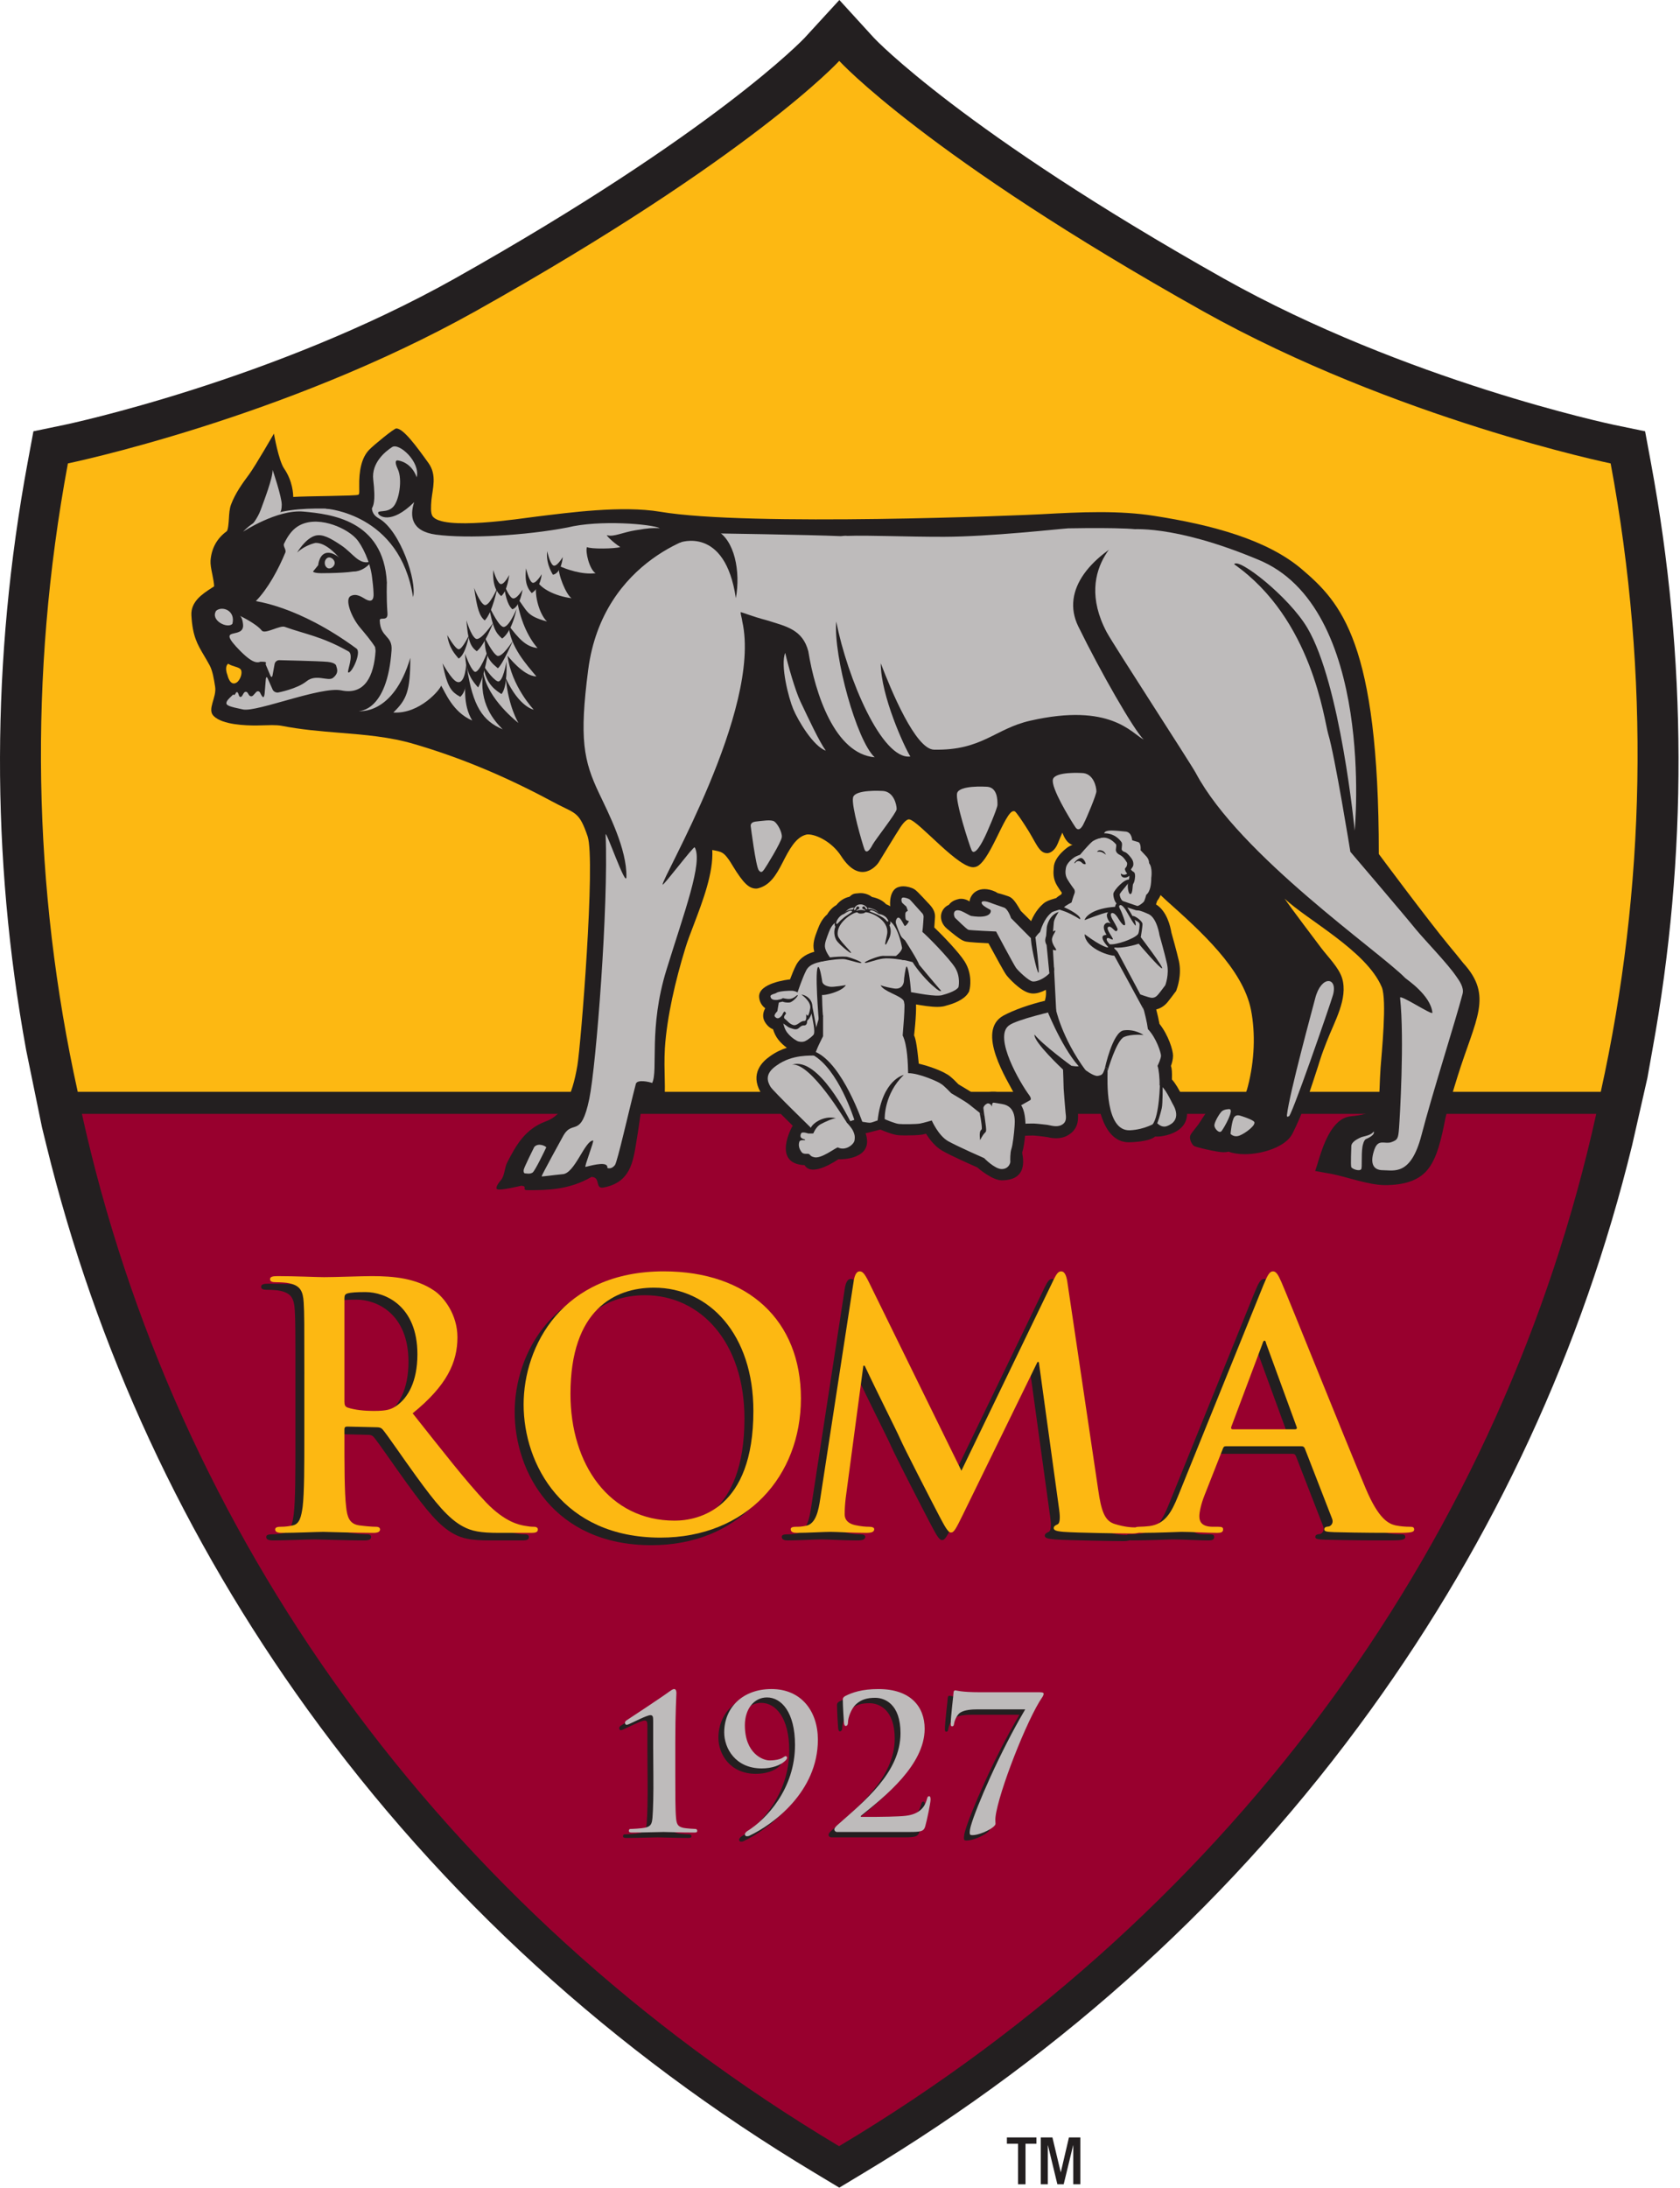 <?xml version="1.0" encoding="UTF-8" standalone="no"?><!DOCTYPE svg PUBLIC "-//W3C//DTD SVG 1.1//EN" "http://www.w3.org/Graphics/SVG/1.1/DTD/svg11.dtd"><svg width="100%" height="100%" viewBox="0 0 1071 1394" version="1.1" xmlns="http://www.w3.org/2000/svg" xmlns:xlink="http://www.w3.org/1999/xlink" xml:space="preserve" xmlns:serif="http://www.serif.com/" style="fill-rule:evenodd;clip-rule:evenodd;stroke-linejoin:round;stroke-miterlimit:1.414;"><g><path d="M519.581,1384.49c-128.941,-77.332 -237.741,-176.61 -323.369,-295.113c-78.915,-109.228 -134.953,-230.231 -166.656,-359.762l-2.803,-11.428l-10.088,-49.185c-22.528,-123.506 -22.212,-249.306 0.925,-374.2l3.716,-20.019l19.834,-4.118c1.378,-0.275 132.528,-27.95 249.035,-93.341c166.043,-93.391 222.143,-152.547 222.709,-153.125l22.206,-24.2l22.197,24.303c0.469,0.519 56.478,59.553 222.622,153.035c116.625,65.44 247.65,93.053 248.95,93.328l19.888,4.118l3.706,19.994c23.169,124.935 23.475,250.719 0.934,374.225l-3.156,17.697l-9.744,42.916c-31.675,129.562 -87.725,250.553 -166.669,359.762c-85.6,118.503 -194.393,217.781 -323.331,295.113l-15.45,9.303l-15.456,-9.303Z" style="fill:#231f20;fill-rule:nonzero;"/><path d="M1026.79,295.253c0,0 -136.85,-28.253 -259.744,-96.9c-176.568,-98.887 -232.028,-159.553 -232.028,-159.553c0,0 -55.437,60.666 -232.015,159.553c-122.885,68.647 -259.71,96.9 -259.71,96.9c-25.24,135.444 -22.287,271.119 6.269,400.363l970.934,0c28.563,-129.26 31.516,-264.919 6.294,-400.363Z" style="fill:#fdb812;fill-rule:nonzero;"/><path d="M534.903,1367.37c255.65,-152.675 423.887,-391.516 482.709,-657.716l-965.412,0c58.834,266.2 227.059,505.041 482.703,657.716Z" style="fill:#98002e;fill-rule:nonzero;"/><path d="M213.878,897.703c0,2.378 0.434,3.238 1.944,3.897c4.546,1.513 11.025,2.159 16.443,2.159c8.65,0 11.463,-0.859 15.36,-3.678c6.493,-4.756 12.778,-14.715 12.778,-32.447c0,-30.731 -20.338,-39.615 -33.119,-39.615c-5.397,0 -9.312,0.225 -11.462,0.872c-1.51,0.437 -1.944,1.306 -1.944,3.031l0,65.781Zm-25.547,-17.084c0,-32.881 0,-38.947 -0.419,-45.888c-0.428,-7.353 -2.175,-10.809 -9.312,-12.334c-1.728,-0.428 -5.403,-0.638 -8.438,-0.638c-2.378,0 -3.687,-0.431 -3.687,-1.946c0,-1.516 1.528,-1.954 4.775,-1.954c11.475,0 25.084,0.654 29.65,0.654c7.343,0 23.797,-0.654 30.5,-0.654c13.634,0 28.131,1.304 39.803,9.304c6.059,4.118 14.715,15.143 14.715,29.64c0,16.022 -6.712,30.728 -28.553,48.472c19.241,24.238 34.191,43.497 46.944,56.906c12.131,12.553 20.988,14.069 24.241,14.713c2.39,0.431 4.322,0.65 6.065,0.65c1.735,0 2.578,0.653 2.578,1.731c0,1.725 -1.506,2.166 -4.103,2.166l-20.547,0c-12.112,0 -17.534,-1.094 -23.159,-4.116c-9.306,-4.972 -17.528,-15.144 -29.641,-31.8c-8.643,-11.9 -18.603,-26.616 -21.421,-29.862c-1.088,-1.304 -2.382,-1.51 -3.907,-1.51l-18.803,-0.444c-1.09,0 -1.734,0.444 -1.734,1.735l0,3.025c0,20.131 0,37.215 1.075,46.297c0.659,6.284 1.944,11.047 8.437,11.922c3.247,0.418 8.01,0.856 10.607,0.856c1.743,0 2.59,0.653 2.59,1.731c0,1.516 -1.503,2.166 -4.322,2.166c-12.559,0 -28.565,-0.65 -31.818,-0.65c-4.113,0 -17.722,0.65 -26.397,0.65c-2.8,0 -4.325,-0.65 -4.325,-2.166c0,-1.078 0.878,-1.731 3.472,-1.731c3.253,0 5.84,-0.438 7.793,-0.856c4.319,-0.875 5.394,-5.638 6.269,-11.922c1.072,-9.082 1.072,-26.166 1.072,-46.078l0,-38.069Z" style="fill:#221f20;fill-rule:nonzero;"/><path d="M474.59,903.759c0,-48.475 -27.922,-78.543 -63.394,-78.543c-24.878,0 -53.215,13.843 -53.215,67.734c0,44.994 24.859,80.691 66.419,80.691c15.134,0 50.19,-7.353 50.19,-69.882Zm-146.49,-4.106c0,-36.997 24.462,-84.825 89.372,-84.825c53.868,0 87.409,31.385 87.409,80.925c0,49.559 -34.628,88.722 -89.581,88.722c-62.1,0 -87.2,-46.531 -87.2,-84.822Z" style="fill:#221f20;fill-rule:nonzero;"/><path d="M538.634,820.456c0.644,-3.675 1.95,-5.628 3.659,-5.628c1.735,0 3.035,1.085 5.844,6.706l59.078,120.304l58.853,-121.81c1.741,-3.469 2.807,-5.2 4.76,-5.2c1.947,0 3.24,2.166 3.903,6.706l19.672,132.425c1.934,13.625 4.125,19.888 10.594,21.854c6.29,1.95 10.621,2.168 13.425,2.168c1.946,0 3.471,0.216 3.471,1.5c0,1.744 -2.6,2.385 -5.634,2.385c-5.4,0 -35.256,-0.425 -43.916,-1.075c-4.975,-0.444 -6.275,-1.085 -6.275,-2.391c0,-1.075 0.869,-1.712 2.375,-2.372c1.31,-0.434 1.963,-3.24 1.091,-9.3l-12.994,-94.122l-0.872,0l-47.143,96.5c-4.988,10.169 -6.082,12.119 -8.019,12.119c-1.953,0 -4.119,-4.331 -7.575,-10.831c-5.184,-9.941 -22.284,-43.06 -24.891,-49.103c-1.947,-4.541 -14.94,-30.091 -22.484,-46.3l-0.872,0l-11.237,84.381c-0.444,3.887 -0.669,6.716 -0.669,10.162c0,4.107 2.806,6.06 6.5,6.925c3.9,0.866 6.922,1.085 9.1,1.085c1.706,0 3.247,0.437 3.247,1.525c0,1.931 -1.975,2.372 -5.207,2.372c-9.084,0 -18.834,-0.65 -22.718,-0.65c-4.119,0 -14.507,0.65 -21.425,0.65c-2.141,0 -3.888,-0.441 -3.888,-2.372c0,-1.088 1.288,-1.525 3.463,-1.525c1.731,0 3.225,0 6.49,-0.65c6.057,-1.3 7.785,-9.75 8.857,-17.094l21.437,-139.344Z" style="fill:#221f20;fill-rule:nonzero;"/><path d="M819.897,915.444c1.065,0 1.293,-0.656 1.065,-1.291l-19.462,-53.225c-0.203,-0.881 -0.447,-1.962 -1.066,-1.962c-0.659,0 -1.094,1.081 -1.297,1.962l-19.931,53c-0.2,0.86 0,1.516 0.872,1.516l39.819,0Zm-44.141,10.815c-1.084,0 -1.513,0.444 -1.938,1.735l-11.693,29.64c-2.166,5.407 -3.263,10.604 -3.263,13.207c0,3.893 1.963,6.703 8.678,6.703l3.247,0c2.591,0 3.244,0.437 3.244,1.731c0,1.725 -1.3,2.166 -3.666,2.166c-6.94,0 -16.222,-0.65 -22.95,-0.65c-2.393,0 -14.265,0.65 -25.544,0.65c-2.806,0 -4.096,-0.441 -4.096,-2.166c0,-1.294 0.856,-1.731 2.593,-1.731c1.938,0 4.982,-0.219 6.704,-0.438c9.956,-1.293 14.062,-8.656 18.396,-19.472l54.307,-134.146c2.606,-6.279 3.887,-8.66 6.068,-8.66c1.941,0 3.229,1.953 5.391,6.931c5.2,11.904 39.816,98.45 53.681,131.332c8.222,19.472 14.494,22.503 19.007,23.597c3.246,0.637 6.524,0.856 9.109,0.856c1.741,0 2.828,0.219 2.828,1.731c0,1.725 -1.969,2.166 -9.959,2.166c-7.779,0 -23.591,0 -40.907,-0.441c-3.9,-0.209 -6.487,-0.209 -6.487,-1.725c0,-1.294 0.853,-1.731 3.041,-1.95c1.509,-0.431 3.012,-2.378 1.943,-4.972l-17.312,-44.578c-0.422,-1.072 -1.085,-1.516 -2.16,-1.516l-48.262,0Z" style="fill:#221f20;fill-rule:nonzero;"/><path d="M219.575,892.881c0,2.375 0.428,3.238 1.947,3.888c4.54,1.522 11.034,2.169 16.443,2.169c8.66,0 11.453,-0.872 15.353,-3.682c6.5,-4.765 12.785,-14.715 12.785,-32.443c0,-30.738 -20.344,-39.607 -33.116,-39.607c-5.409,0 -9.309,0.219 -11.465,0.86c-1.519,0.434 -1.947,1.306 -1.947,3.05l0,65.765Zm-25.553,-17.084c0,-32.909 0,-38.956 -0.413,-45.888c-0.434,-7.356 -2.172,-10.812 -9.309,-12.334c-1.738,-0.431 -5.403,-0.65 -8.425,-0.65c-2.394,0 -3.697,-0.428 -3.697,-1.947c0,-1.509 1.519,-1.947 4.772,-1.947c11.465,0 25.1,0.663 29.64,0.663c7.357,0 23.794,-0.663 30.497,-0.663c13.638,0 28.138,1.3 39.8,9.316c6.078,4.103 14.728,15.137 14.728,29.628c0,16.016 -6.693,30.731 -28.547,48.472c19.25,24.228 34.179,43.497 46.929,56.9c12.125,12.547 21.006,14.075 24.253,14.716c2.381,0.443 4.328,0.668 6.056,0.668c1.737,0 2.587,0.644 2.587,1.722c0,1.713 -1.509,2.163 -4.103,2.163l-20.556,0c-12.103,0 -17.522,-1.075 -23.153,-4.11c-9.288,-4.972 -17.525,-15.159 -29.638,-31.815c-8.659,-11.888 -18.609,-26.616 -21.421,-29.85c-1.097,-1.307 -2.382,-1.513 -3.907,-1.513l-18.806,-0.434c-1.091,0 -1.734,0.434 -1.734,1.728l0,3.025c0,20.119 0,37.222 1.075,46.306c0.659,6.269 1.947,11.035 8.45,11.9c3.237,0.441 7.987,0.878 10.597,0.878c1.734,0 2.587,0.644 2.587,1.722c0,1.516 -1.509,2.163 -4.319,2.163c-12.565,0 -28.568,-0.647 -31.815,-0.647c-4.1,0 -17.735,0.647 -26.397,0.647c-2.803,0 -4.325,-0.647 -4.325,-2.163c0,-1.078 0.865,-1.722 3.469,-1.722c3.253,0 5.843,-0.437 7.784,-0.878c4.328,-0.865 5.397,-5.631 6.275,-11.9c1.066,-9.084 1.066,-26.187 1.066,-46.09l0,-38.066Z" style="fill:#fdb812;fill-rule:nonzero;"/><path d="M480.287,898.938c0,-48.472 -27.912,-78.535 -63.384,-78.535c-24.891,0 -53.231,13.838 -53.231,67.716c0,44.997 24.859,80.709 66.421,80.709c15.128,0 50.194,-7.359 50.194,-69.89Zm-146.481,-4.116c0,-37 24.462,-84.819 89.356,-84.819c53.878,0 87.422,31.378 87.422,80.916c0,49.565 -34.625,88.728 -89.572,88.728c-62.106,0 -87.206,-46.531 -87.206,-84.825Z" style="fill:#fdb812;fill-rule:nonzero;"/><path d="M544.318,815.631c0.66,-3.675 1.954,-5.628 3.694,-5.628c1.71,0 3.019,1.088 5.819,6.703l59.072,120.303l58.853,-121.818c1.75,-3.45 2.812,-5.188 4.759,-5.188c1.956,0 3.241,2.169 3.91,6.703l19.675,132.428c1.959,13.625 4.118,19.922 10.612,21.854c6.269,1.94 10.61,2.159 13.403,2.159c1.944,0 3.488,0.228 3.488,1.516c0,1.731 -2.603,2.371 -5.635,2.371c-5.421,0 -35.278,-0.418 -43.915,-1.065c-4.997,-0.428 -6.297,-1.088 -6.297,-2.394c0,-1.069 0.875,-1.722 2.394,-2.369c1.284,-0.437 1.953,-3.259 1.081,-9.312l-12.975,-94.116l-0.872,0l-47.175,96.497c-4.987,10.178 -6.059,12.119 -8.006,12.119c-1.928,0 -4.122,-4.331 -7.572,-10.813c-5.197,-9.953 -22.278,-43.059 -24.891,-49.125c-1.95,-4.54 -14.915,-30.075 -22.487,-46.309l-0.869,0l-11.262,84.406c-0.429,3.872 -0.638,6.685 -0.638,10.16c0,4.115 2.803,6.056 6.494,6.934c3.894,0.859 6.934,1.084 9.087,1.084c1.728,0 3.253,0.416 3.253,1.513c0,1.922 -1.943,2.372 -5.206,2.372c-9.087,0 -18.837,-0.647 -22.712,-0.647c-4.113,0 -14.513,0.647 -21.422,0.647c-2.163,0 -3.891,-0.45 -3.891,-2.372c0,-1.097 1.285,-1.513 3.45,-1.513c1.735,0 3.238,0 6.497,-0.668c6.063,-1.294 7.775,-9.738 8.863,-17.091l21.421,-139.341Z" style="fill:#fdb812;fill-rule:nonzero;"/><path d="M825.597,910.622c1.084,0 1.3,-0.653 1.084,-1.294l-19.463,-53.234c-0.228,-0.866 -0.437,-1.947 -1.09,-1.947c-0.66,0 -1.075,1.081 -1.294,1.947l-19.912,53.012c-0.229,0.863 0,1.516 0.865,1.516l39.81,0Zm-44.129,10.822c-1.103,0 -1.515,0.425 -1.962,1.725l-11.684,29.647c-2.144,5.412 -3.244,10.587 -3.244,13.2c0,3.878 1.959,6.715 8.653,6.715l3.24,0c2.594,0 3.254,0.416 3.254,1.722c0,1.713 -1.297,2.163 -3.678,2.163c-6.932,0 -16.232,-0.647 -22.938,-0.647c-2.387,0 -14.281,0.647 -25.516,0.647c-2.818,0 -4.125,-0.45 -4.125,-2.163c0,-1.306 0.866,-1.722 2.591,-1.722c1.963,0 4.981,-0.225 6.709,-0.437c9.944,-1.306 14.069,-8.666 18.4,-19.478l54.3,-134.15c2.607,-6.282 3.897,-8.663 6.066,-8.663c1.934,0 3.244,1.953 5.4,6.922c5.194,11.909 39.813,98.463 53.681,131.334c8.2,19.488 14.488,22.51 19.038,23.594c3.237,0.653 6.487,0.878 9.072,0.878c1.734,0 2.812,0.197 2.812,1.722c0,1.713 -1.94,2.163 -9.947,2.163c-7.772,0 -23.581,0 -40.903,-0.45c-3.909,-0.197 -6.472,-0.197 -6.472,-1.713c0,-1.306 0.844,-1.722 3.025,-1.947c1.497,-0.443 3.019,-2.384 1.947,-4.972l-17.322,-44.578c-0.412,-1.087 -1.065,-1.512 -2.162,-1.512l-48.235,0Z" style="fill:#fdb812;fill-rule:nonzero;"/><path d="M649.003,1365.82l-7.103,0l0,-4.019l18.834,0l0,4.019l-6.966,0l0,25.837l-4.765,0l0,-25.837Z" style="fill:#231f20;fill-rule:nonzero;"/><path d="M663.484,1361.8l7.434,0l5.275,22.128l0.082,0l5.178,-22.128l7.275,0l0,29.856l-4.513,0l0,-24.831l-0.09,0l-6.022,24.831l-4.025,0l-6.003,-24.831l-0.082,0l0,24.831l-4.509,0l0,-29.856Z" style="fill:#231f20;fill-rule:nonzero;"/><path d="M457.99,1107.22c0,9.997 7.053,22.925 23.969,22.925c6.013,0 12.125,-1.785 15.513,-5.466c0.231,-0.234 0.596,-0.953 0.596,-1.297c0,-0.597 -0.45,-1.081 -0.931,-1.081c-0.462,0 -1.069,0.6 -2.369,1.316c-1.503,0.715 -3.853,1.421 -7.975,1.421c-4,0 -15.637,-4.271 -15.637,-22.437c0,-10.084 5.656,-17.681 14.112,-17.681c9.057,0 17.86,9.256 17.86,30.268c0,28.019 -18.341,47.488 -30.563,54.957c-0.584,0.481 -1.409,1.19 -1.409,2.022c0,0.603 0.591,1.193 1.056,1.193c0.938,0 1.528,-0.128 2.11,-0.484c14.575,-6.881 43.381,-27.766 43.381,-61.016c0,-18.043 -10.463,-32.293 -29.622,-32.293c-18.088,0 -30.091,11.637 -30.091,27.653Z" style="fill:#231f20;fill-rule:nonzero;"/><path d="M394.712,1101.06c0,0.722 0.578,1.31 0.95,1.31c0.45,0 1.05,-0.235 1.638,-0.469c2.581,-1.084 11.409,-5.706 13.647,-5.706c1.759,0 1.759,1.422 1.759,4.262c0,4.05 0,9.141 0,15.575l0.131,18.86c0.097,11.396 -0.131,21.481 -0.581,26.712c-0.359,3.806 -0.953,5.463 -4.713,6.288c-2.128,0.484 -8.134,0.818 -9.418,0.818c-0.475,0 -0.941,0.36 -0.941,1.207c0,0.818 0.706,1.068 2.003,1.068c7.516,0 17.397,-0.359 20.106,-0.359c3.169,0 10.682,0.359 19.644,0.359c1.266,0 1.863,-0.25 1.863,-1.068c0,-0.847 -0.597,-1.207 -1.047,-1.207c-0.95,0 -6.01,-0.334 -7.769,-0.7c-3.756,-0.831 -4.344,-2.6 -4.703,-6.406c-0.466,-5.231 -0.466,-15.316 -0.466,-26.712l0,-21.966c0,-18.156 0.71,-29.906 0.71,-30.85c0,-1.188 -0.353,-2.509 -1.413,-2.509c-0.934,0 -2,0.837 -3.053,1.556c-4.116,3.097 -26.697,18.037 -27.175,18.278c-0.594,0.366 -1.172,0.95 -1.172,1.659Z" style="fill:#231f20;fill-rule:nonzero;"/><path d="M528.2,1168.96c0,0.95 0.809,1.659 1.634,1.659l46.069,0c7.431,0 9.303,-0.359 10.231,-3.559c1.172,-4.041 3.406,-15.079 3.406,-16.982c0,-1.184 -0.109,-2.25 -0.94,-2.25c-0.703,0 -1.041,0.469 -1.403,1.897c-1.416,5.575 -5.304,9.616 -13.404,10.569c-4.353,0.591 -18.221,0.722 -20.212,0.722l-7.994,0c-0.603,0 -0.828,-0.385 -0.25,-0.838c15.178,-12.237 40.444,-32.293 40.444,-55.325c0,-13.893 -8.813,-25.293 -29.497,-25.293c-10.347,0 -16.7,2.146 -21.278,4.515c-1.284,0.838 -1.409,1.31 -1.409,2.375c0,3.444 0.581,13.31 0.709,14.36c0.109,1.425 0.459,2.259 1.062,2.259c1.175,0 1.529,-1.066 1.529,-2.259c0,-3.097 2.093,-8.663 4.918,-11.379c3.522,-3.328 7.422,-4.29 12.475,-4.29c5.869,0 16.091,3.79 16.091,22.562c0,25.05 -23.4,43.569 -39.847,58.166c-1.172,1.066 -2.334,2.134 -2.334,3.091Z" style="fill:#231f20;fill-rule:nonzero;"/><path d="M602.39,1101.53c0,1.194 0.094,1.788 0.932,1.788c0.718,0 1.065,-0.594 1.178,-1.541c0.24,-1.912 1.746,-5.719 3.884,-7.137c2.819,-1.894 7.756,-2.128 11.034,-2.128l30.466,0c-16.234,27.418 -31.281,62.437 -34.547,73.828c-0.6,1.912 -0.831,3.684 -0.831,4.872c0,1.062 0.35,1.425 1.634,1.425c5.3,0 14.807,-4.866 14.807,-7.232c0,-1.55 -0.238,-2.384 0,-4.387c1.753,-15.203 20.106,-62.344 29.859,-76.35c0.356,-0.453 0.812,-1.413 0.812,-2.128c0,-0.591 -0.587,-0.95 -2.828,-0.95l-37.593,0c-12.46,0 -15.172,-1.191 -15.885,-1.191c-0.681,0 -1.153,0.484 -1.153,1.672c0,1.184 -1.769,15.069 -1.769,19.459Z" style="fill:#231f20;fill-rule:nonzero;"/><path d="M461.687,1103.78c0,9.991 7.053,22.916 23.966,22.916c6.015,0 12.128,-1.778 15.515,-5.466c0.232,-0.228 0.597,-0.95 0.597,-1.293c0,-0.588 -0.45,-1.082 -0.925,-1.082c-0.472,0 -1.081,0.597 -2.375,1.316c-1.509,0.716 -3.847,1.419 -7.978,1.419c-3.997,0 -15.634,-4.269 -15.634,-22.435c0,-10.084 5.653,-17.681 14.112,-17.681c9.06,0 17.85,9.259 17.85,30.269c0,28.015 -18.331,47.487 -30.553,54.959c-0.584,0.478 -1.409,1.194 -1.409,2.019c0,0.606 0.59,1.194 1.056,1.194c0.938,0 1.528,-0.128 2.103,-0.485c14.581,-6.878 43.385,-27.762 43.385,-61.012c0,-18.044 -10.46,-32.294 -29.619,-32.294c-18.088,0 -30.091,11.634 -30.091,27.656Z" style="fill:#bebbbb;fill-rule:nonzero;"/><path d="M398.409,1097.62c0,0.722 0.572,1.309 0.947,1.309c0.45,0 1.047,-0.241 1.634,-0.469c2.575,-1.087 11.41,-5.7 13.641,-5.7c1.766,0 1.766,1.419 1.766,4.26c0,4.047 0,9.147 0,15.568l0.131,18.866c0.1,11.394 -0.131,21.488 -0.581,26.706c-0.36,3.81 -0.95,5.472 -4.71,6.294c-2.137,0.481 -8.137,0.816 -9.419,0.816c-0.478,0 -0.934,0.365 -0.934,1.203c0,0.822 0.697,1.072 1.991,1.072c7.518,0 17.406,-0.36 20.115,-0.36c3.172,0 10.682,0.36 19.644,0.36c1.263,0 1.863,-0.25 1.863,-1.072c0,-0.838 -0.6,-1.203 -1.047,-1.203c-0.953,0 -6.01,-0.335 -7.769,-0.7c-3.759,-0.822 -4.344,-2.6 -4.709,-6.41c-0.466,-5.218 -0.466,-15.312 -0.466,-26.706l0,-21.969c0,-18.156 0.716,-29.906 0.716,-30.853c0,-1.19 -0.354,-2.503 -1.416,-2.503c-0.931,0 -2.003,0.834 -3.053,1.556c-4.113,3.094 -26.706,18.035 -27.169,18.269c-0.603,0.369 -1.175,0.95 -1.175,1.666Z" style="fill:#bebbbb;fill-rule:nonzero;"/><path d="M531.897,1165.53c0,0.941 0.803,1.653 1.637,1.653l46.066,0c7.428,0 9.303,-0.359 10.228,-3.553c1.172,-4.05 3.406,-15.078 3.406,-16.987c0,-1.191 -0.106,-2.25 -0.934,-2.25c-0.71,0 -1.047,0.475 -1.407,1.906c-1.425,5.575 -5.303,9.609 -13.403,10.559c-4.353,0.591 -18.218,0.719 -20.215,0.719l-7.991,0c-0.606,0 -0.831,-0.378 -0.25,-0.831c15.175,-12.235 40.434,-32.303 40.434,-55.328c0,-13.891 -8.803,-25.291 -29.487,-25.291c-10.347,0 -16.7,2.144 -21.278,4.516c-1.285,0.834 -1.41,1.309 -1.41,2.375c0,3.443 0.579,13.303 0.71,14.353c0.106,1.425 0.459,2.262 1.059,2.262c1.175,0 1.531,-1.059 1.531,-2.262c0,-3.088 2.097,-8.66 4.916,-11.372c3.525,-3.338 7.431,-4.291 12.478,-4.291c5.869,0 16.088,3.794 16.088,22.566c0,25.041 -23.397,43.562 -39.85,58.159c-1.166,1.066 -2.328,2.135 -2.328,3.097Z" style="fill:#bebbbb;fill-rule:nonzero;"/><path d="M606.087,1098.09c0,1.197 0.094,1.784 0.928,1.784c0.722,0 1.066,-0.587 1.178,-1.537c0.244,-1.916 1.75,-5.716 3.888,-7.138c2.819,-1.891 7.756,-2.128 11.034,-2.128l30.466,0c-16.241,27.422 -31.281,62.444 -34.55,73.834c-0.597,1.91 -0.828,3.688 -0.828,4.866c0,1.066 0.35,1.431 1.634,1.431c5.297,0 14.803,-4.872 14.803,-7.237c0,-1.55 -0.234,-2.388 0,-4.391c1.757,-15.2 20.11,-62.337 29.863,-76.347c0.353,-0.453 0.812,-1.409 0.812,-2.128c0,-0.597 -0.59,-0.95 -2.831,-0.95l-37.594,0c-12.456,0 -15.169,-1.191 -15.881,-1.191c-0.684,0 -1.153,0.479 -1.153,1.669c0,1.191 -1.769,15.075 -1.769,19.463Z" style="fill:#bebbbb;fill-rule:nonzero;"/><path d="M150.812,434.869c-4.228,2.647 -5.803,-4.741 -5.803,-4.741c-1.15,-2.881 -1.281,-6.034 0.438,-7.247c3.143,2.01 7.037,1.947 8.106,3.828c1.247,2.041 -0.5,6.813 -2.741,8.16Zm781.866,178.544c-2.672,-3.419 -5.675,-7.013 -8.785,-10.775c-13.965,-16.913 -44.9,-58.532 -44.9,-58.532c0,-135.09 -24.243,-160.256 -49.103,-181.465c-21.956,-18.694 -56.9,-28.232 -94.487,-34.038c-10.2,-1.581 -21.441,-2.319 -34.36,-2.319c-12.456,0 -25.121,0.675 -37.331,1.347c-10.1,0.603 -186.265,7.988 -242.794,-1.578c-24.6,-4.131 -58.796,0.641 -79.068,3.088c-9.338,1.112 -60.175,9.234 -66.194,-0.438c-1.131,-1.812 -1.006,-5.806 -0.6,-10.269c0.7,-7.112 3.634,-15.743 -1.909,-23.428c-7.622,-10.606 -15.944,-22.043 -20.516,-22.043c-1.413,0 -14.025,10.3 -17.106,13.421c-5.107,5.135 -6.716,13.657 -6.522,23.491c0.181,6.075 -0.256,4.938 -0.697,5.334c-0.775,0.813 -33.156,0.813 -41.378,1.413c0,-1.681 -0.278,-10.069 -5.775,-18.053c-3.569,-5.169 -6.519,-22.291 -6.519,-22.291c0,0 -11.741,20.344 -15.7,25.781c-4.441,5.966 -8.931,12.21 -11.625,19.363c-1.037,2.712 -1.2,6.006 -1.394,9.234c-0.147,2.282 -0.468,7.11 -1.409,7.844c-6.213,4.538 -9.678,10.812 -10.281,18.669c-0.16,2.243 0.403,5.337 1.153,8.865c0.469,2.244 1.131,5.835 1.131,7.547c-0.531,0.372 -1.212,0.769 -1.881,1.207c-5.494,3.59 -13.081,8.49 -12.61,17.221c0.725,13.222 3.757,18.385 7.975,25.507c1.219,2.009 2.35,4.018 3.729,6.509c1.846,3.559 2.662,8.588 3.425,13.491c1.115,6.875 -5.304,14.403 -0.91,18.697c5.706,5.634 20.541,6.009 27,6.009c1.766,0 8.541,-0.235 10.2,-0.235c2.481,0 4.425,0.132 6.06,0.429c12.418,2.415 24.812,3.49 36.831,4.431c16.537,1.341 32.153,2.591 47.784,7.219c29.041,8.49 57.6,20.334 87.338,36.281c1.64,0.869 3.112,1.647 4.622,2.419c11.009,5.631 13.365,4.865 18.537,20.065c5.169,15.172 -4.366,133.778 -6.522,145.997c-3.272,19.769 -9.553,31.781 -19.862,35.513c-13.75,4.972 -19.4,15.778 -24.844,26.212c-1.738,3.388 -1.478,7.419 -3.616,10.841c0,0 -4.49,4.897 -2.95,6.178c1.475,1.303 15.435,-2.116 15.435,-2.116c4.768,0.297 -0.407,2.819 4.428,2.819c11.672,0 25.975,-0.041 40.375,-8.425c6.084,0 2.044,7.788 7.622,6.744c17.287,-3.191 18.928,-16.447 21.015,-29.135c3.55,-21.443 3.013,-25.196 5.397,-27.143c2.385,-1.885 10.044,1.272 12.084,-1.082c1.572,-1.712 -0.159,-17.284 0.694,-31.406c1.288,-20.078 6.86,-43.572 12.832,-63.04l0.306,-1.007c1.3,-4.297 3.29,-9.459 5.4,-14.965c5.644,-14.838 12.484,-32.785 11.672,-47.26c6.184,1.082 7.184,1.482 10.672,6.316c0.553,0.769 1.478,2.312 2.5,3.987c6.809,11.15 10.393,14.269 14.821,14.269c0.469,0 0.938,-0.103 1.341,-0.2c7.319,-1.915 11.287,-8.122 15.444,-16.281c4.103,-8.05 8.397,-16.375 15.244,-17.916c0.3,-0.072 0.59,-0.109 0.999,-0.109c5.582,0 15.438,4.969 21.079,13.697c12.359,19.2 22.965,5.775 23.965,4.156c1.419,-2.213 11.307,-18.591 13.819,-22.353c2.969,-4.553 4.847,-5.097 5.45,-5.097c0.125,0 0.194,0 0.294,0.031c5.981,0.91 32.297,32.528 41.656,30.378c9.125,-1.003 19.197,-35.65 24.763,-35.65c0.309,0 0.546,0.075 0.868,0.141c1.35,1.144 4.45,5.837 6.522,9.031c7.038,10.572 8.531,17.619 14.091,17.619c1.753,0 4.834,-1.506 6.712,-6.112c0.51,-1.21 2.632,-6.438 2.922,-6.979c0.306,0.369 4.928,16.11 16.41,2.185c-0.132,-0.231 -0.191,-0.438 -0.263,-0.641c-0.059,0.131 -0.141,0.203 -0.206,0.272c0.065,-0.069 0.147,-0.141 0.206,-0.272c-0.059,-0.062 -0.141,-0.134 -0.206,-0.265c0.065,0.131 0.147,0.203 0.206,0.265c1.541,-3.559 22.591,17.181 32.659,25.372c9.163,8.388 16.885,15.775 17.547,16.344c21.678,19.372 48.632,43.4 53.907,69.581c2.946,15.034 2.284,32.381 -1.985,48.897c-0.909,3.525 -1.784,5.541 -2.575,6.072c-0.909,0.575 -3.294,0.675 -6.281,0.815c-1.309,0 -2.85,0.063 -4.572,0.125c-7.375,0.504 -12.45,8.394 -16.947,15.372c-2.04,3.297 -4.665,5.913 -6.075,8.297c-1.409,2.419 0.841,6.406 2.156,7.216c1.379,0.834 14.757,3.987 18.76,3.987c1.197,0 2.287,-0.125 3.259,-0.365c2.841,1.068 6.341,1.609 10.231,1.609c11.679,0 26.238,-4.834 30.404,-12.959c6.99,-13.728 11.74,-28.725 16.443,-43.191c0.469,-1.644 1.01,-3.259 1.541,-4.866c1.022,-3.225 2.387,-6.781 3.825,-10.471c5.112,-13.291 13.769,-27.516 9.947,-40.547c-2.078,-6.907 -9.069,-13.619 -13.494,-19.535c-3.891,-5.265 -18.666,-24.565 -23.191,-31.281c13.866,13.334 52.182,33.197 61.929,56.391c3.418,8.159 -0.082,42.156 -0.747,51.315c-0.275,4.297 -0.5,8.691 -0.632,13.128c-0.375,13.96 -4.478,16.475 -18.437,17.885c-12.209,1.244 -17.753,19.234 -20.741,28.834c-0.159,0.531 -0.325,1.069 -0.437,1.538l-1.441,4.468l4.703,0.835c1.816,0.306 3.828,0.669 5.982,1.078c8.793,1.65 23.449,7.078 33.793,7.078c12.241,0 20.869,-2.887 26.35,-8.866c7.003,-7.64 9.728,-21.443 12.147,-33.525c0.941,-4.562 5.9,-20.812 7.747,-26.709c11.55,-37.053 22.997,-51.287 3.519,-72.537Z" style="fill:#231f20;fill-rule:nonzero;"/><path d="M383.865,738.809c-0.403,0.235 -0.875,0.297 -1.003,0.1l-1.103,-1.546c-0.181,-0.197 0.031,-0.607 0.434,-0.904l0.875,-0.64c0.394,-0.266 0.832,-0.303 1.01,-0.063l1.103,1.541c0.128,0.203 -0.038,0.606 -0.441,0.937l-0.875,0.575Z" style="fill:#bebbbb;fill-rule:nonzero;"/><path d="M152.859,392.275c-0.037,0 -0.1,0 -0.1,0c0,0 0.063,0 0.1,0Z" style="fill:#bebbbb;fill-rule:nonzero;"/><path d="M710.022,534.447c-1.132,0.469 -2.138,0.672 -2.947,0.875c0.809,0.328 1.537,0.6 2.284,0.634c0,-0.503 0.341,-1.04 0.663,-1.509Z" style="fill:#bebbbb;fill-rule:nonzero;"/><path d="M702.868,534.981c-0.031,-0.034 -1.7,-1.475 -3.14,-1.74c-0.438,-0.11 -0.778,-0.144 -1.041,-0.144c-0.675,0 -0.937,0.144 -0.937,0.144l-0.685,0.328l0.147,-0.672c0.131,-0.459 0.697,-1.4 2.047,-1.4c0.469,0 1,0.125 1.506,0.328c2.013,0.675 2.691,2.75 2.691,2.75l0.322,1.206l-0.91,-0.8Z" style="fill:#231f20;fill-rule:nonzero;"/><path d="M688.212,532.159c0.131,-0.471 0.747,-1.337 2.047,-1.337c0.438,0 0.972,0.094 1.538,0.328c0.309,0.141 0.881,0.409 0.881,0.409l0.431,0.235l-1.378,1.103l-0.156,-0.097c0,0 -0.607,-0.203 -0.816,-0.3c-0.437,-0.034 -0.794,-0.062 -1.1,-0.062c-0.631,0 -0.978,0.128 -0.978,0.128l-0.663,0.331l0.194,-0.738Z" style="fill:#231f20;fill-rule:nonzero;"/><path d="M691.7,531.422c0.275,0.137 0.815,0.403 0.815,0.403l-0.815,0.641c0,0 -0.6,-0.235 -0.91,-0.307c-1.537,-0.265 -2.234,0.072 -2.234,0.072c0,0 0.472,-1.712 3.144,-0.809Z" style="fill:#231f20;fill-rule:nonzero;"/><path d="M719.625,727.769c-18.082,0 -20.432,-29.338 -20.866,-34.638c-4.369,-0.265 -9.072,-3.293 -12.297,-5.847c-0.131,-0.131 -0.469,-0.334 -0.859,-0.537c0.131,2.15 0.197,4.437 0.228,6.587c0.241,3.354 0.844,12.144 1.131,14.463l0.088,0.237c0.353,3.354 1.293,11.072 -6.36,15.329c-2.203,1.253 -4.718,1.85 -7.437,1.85c-2.356,0 -4.366,-0.472 -5.775,-0.769c-0.278,-0.069 -0.572,-0.1 -0.816,-0.1l-1.347,-0.197c-1.94,-0.272 -4.55,-0.544 -6.628,-0.681l-0.553,0c-3.781,0 -14.5,0.643 -16.231,0.878c-0.406,0 -0.81,0 -1.156,0c-6.097,0 -11.007,-4.841 -11.072,-4.903c-3.078,-2.953 -3.322,-7.782 -0.632,-11.578l0.697,-1.038l1.022,-0.675c0.6,-0.469 2.481,-1.709 5.222,-2.144c2.256,-1.478 5.703,-3.425 11.006,-6.415c-4.65,-9.132 -25.197,-40.616 -7.306,-50.544c6.644,-3.591 16.847,-7.153 26.444,-9.431c0.097,-0.638 0.272,-1.269 0.409,-1.85c0.194,-0.769 0.472,-3.153 0.194,-5.132c-2.856,1.541 -5.666,2.354 -8.044,2.354c-0.747,0 -1.478,-0.072 -2.225,-0.272c-6.112,-1.278 -14.022,-10.235 -14.9,-11.478c-1.409,-1.847 -6.55,-11.344 -11.415,-20.269c-13.088,-0.606 -14.188,-1.016 -15.16,-1.281c-1.284,-0.469 -2.825,-0.866 -11.287,-7.988c-2.822,-2.384 -4.185,-5.569 -3.763,-8.794c0.406,-2.684 2.056,-4.959 4.444,-6.172c0.131,-0.071 0.322,-0.203 0.537,-0.265c1.069,-1.488 2.916,-2.928 5.966,-3.594l0.841,-0.2l1.037,-0.031c2.078,0 3.888,0.734 5.369,1.675c0.069,-1.003 0.375,-2.022 0.875,-2.96c1.572,-3.081 4.797,-4.896 8.594,-4.896c2.14,0 4.425,0.537 6.975,1.681l0.368,0.197l0.41,0.271c0.843,0.5 0.969,0.5 1.069,0.5c1.475,0.304 5.337,1.51 6.521,1.979c2.254,0.94 3.725,2.153 7.813,9.265l6.55,6.516c2.953,-6.916 6.537,-10.006 7.85,-11.181c1.881,-1.607 4.137,-2.313 6.487,-3.016c0.5,-0.175 1.2,-0.378 1.669,-0.503c0.941,-0.875 2.078,-1.619 3.26,-2.356c0.096,-0.329 0.228,-0.672 0.375,-1c-1.025,-1.378 -2.163,-3.091 -3.1,-4.632c-2.672,-4.437 -2.319,-8.465 -2.11,-10.946l0.035,-0.735c0.403,-6.919 9.034,-12.79 9.062,-12.822c1.009,-0.606 2.081,-1.143 3.019,-1.543c1.75,-1.982 4.768,-5.369 6.875,-7.285c1.787,-1.644 4.103,-2.787 6.337,-3.591c1.819,-3.824 5.772,-5.706 11.76,-5.706c1.947,0 8.187,0.403 10.265,0.735c4.457,0.706 7.46,3.562 9,6.95c3.825,1.278 6.307,4.765 6.778,9.468l1.344,1.441c0.941,0.941 3.113,3.488 3.828,7.316c2.316,4.5 1.947,10.006 1.669,12.387c-0.062,7.35 -2.009,11.678 -4.019,14.125c-0.278,0.878 -0.537,1.613 -0.743,2.225c6.987,4.285 9.19,14.15 9.806,17.916c0.631,2.287 3.353,11.875 4.8,18.194c1.975,8.862 -1.119,17.178 -1.447,18.118l-0.338,0.975l-0.668,0.841c-0.613,0.803 -3.563,4.803 -4.828,6.312c-2.354,2.782 -4.947,4.025 -7.185,4.563c0.794,3.016 1.544,6.212 2.075,9.194c5.644,7.047 8.659,16.781 8.659,20.268c0,2.288 -0.662,4.704 -1.346,6.51c0.603,1.756 0.75,3.9 0.634,8.662c2.384,2.619 4.478,6.378 6.647,10.675c0.244,0.438 0.441,0.803 0.503,1.007c10.753,23.425 -16.166,25.209 -17.853,24.634c-3.488,3.291 -14.9,3.697 -16.781,3.697Z" style="fill:#231f20;fill-rule:nonzero;"/><path d="M717.89,529.847c-1.653,-0.234 -7.397,-0.706 -9.065,-0.706c-7.963,0 -3.825,4.062 -3.825,4.062c0,0 -6.341,0.834 -9,3.253c-2.675,2.416 -7.475,8.122 -7.475,8.122c0,0 -2.16,0.741 -3.472,1.544c-1.3,0.841 -4.966,3.631 -5.525,6.787c-0.378,2.104 -0.641,4.625 0.969,7.341c1.609,2.759 4.365,6.416 4.365,6.416c0,0 0.741,1.334 0,2.884c-0.64,1.541 -1.756,5.431 -1.756,5.431c0,0 -3.828,1.916 -4.959,3.232c-1.138,1.303 -6.588,2.115 -7.854,3.215c-1.343,1.175 -4.831,4.203 -7.243,12.356c-2.757,2.485 -4.232,5.572 -4.232,5.572l-14.275,-14.4c0,0 -1.846,-5.803 -4.518,-6.743c-0.879,-0.338 -7.222,-2.447 -8.725,-3.091c-5.303,-1.947 -6.21,-0.406 -5.144,1.006c1.072,1.475 4.328,3.025 5.144,3.494c0.793,0.469 1.165,6.103 -12.294,3.925c-0.538,-0.097 -4.166,-2.322 -6.375,-3.191c-5.772,-1.909 -4.763,3.625 -3.563,4.632c1.213,1.037 6.988,6.981 8.338,7.418c1.262,0.366 17.606,1.069 17.606,1.069c0,0 11.219,21.119 12.763,23.263c1.603,2.084 7.815,7.987 10.359,8.531c2.5,0.569 10.006,-2.219 13.769,-9.031l1.409,27.618c0,0 -25.572,5.713 -30.275,9.603c-9.662,7.616 7.378,36.713 13.188,44.438c1.784,2.55 0.434,3.081 0.434,3.081c0,0 -17.884,9.866 -18.112,10.744c-1.688,-0.534 -3.135,0.569 -3.135,0.569c0,0 -0.837,1.175 -0.222,1.781c0.597,0.569 3.585,2.822 5.903,2.587c2.288,-0.234 14.969,-0.971 17.916,-0.843c2.953,0.14 6.716,0.672 8.594,0.843c1.947,0.235 6.05,1.838 9.259,0c3.297,-1.784 2.791,-4.875 2.416,-7.962c-0.322,-3.047 -1.197,-15.031 -1.197,-15.031c0,0 -0.341,-13.863 -0.603,-15.541c3.487,0.438 9.131,1.784 10.203,1.109c1.816,-1.006 3.616,2.041 3.616,2.041c0,0 5.915,4.606 8.524,4.2c2.694,-0.534 3.163,-0.737 4.494,-4.659c0.941,-1.413 1.75,-1.047 1.75,2.581c0,3.694 -1.75,37.356 14.213,36.719c9.884,-0.407 16.94,-5.1 16.94,-5.1c0,0 2.757,3.784 6.616,2.478c10.1,-3.691 4.588,-12.819 3.713,-14.228c-0.829,-1.413 -5.369,-11.547 -8.316,-11.778c0.128,-4.269 -0.538,-10.638 -1.316,-12.394c0.469,-0.941 2.222,-4.694 2.222,-6.51c0,-1.743 -2.919,-11.275 -8.353,-16.912c-1.153,-8.959 -5.609,-22.384 -5.609,-22.384c0,0 5.872,2.181 7.653,2.384c1.847,0.265 3.294,-0.613 4.456,-2.019c1.222,-1.406 4.575,-5.937 4.575,-5.937c0,0 2.678,-6.878 1.075,-13.797c-1.544,-6.844 -4.772,-18.156 -4.772,-18.156c0,0 -1.54,-10.907 -6.984,-13.388c-5.435,-2.488 -6.506,-2.284 -6.506,-2.284c0,0 -1.754,-2.347 -0.438,-2.822c1.316,-0.472 3.325,-2.006 3.925,-2.747c0.603,-0.706 1.603,-4.5 1.603,-4.5c0,0 3.166,-1.581 3.166,-10.713c0,0 1.006,-6.368 -1.382,-9.365c0,-2.744 -1.915,-4.488 -1.915,-4.488l-3.519,-3.759c0,0 0.506,-4.7 -1.647,-5.241c-2.14,-0.534 -3.718,-1.134 -3.718,-1.134c0,0 -0.147,-4.838 -3.857,-5.475Z" style="fill:#bebbbb;fill-rule:nonzero;"/><path d="M720.662,556.659c-0.231,-0.665 -0.503,-1.003 -0.972,-1.003l-0.322,0.063l-0.178,0.203c-0.762,0.909 -1.578,1.378 -2.518,1.378c-1.2,0 -2.138,-0.769 -2.138,-0.769c0,0 -0.213,2.616 2.578,2.616c2.11,0 3.453,-1.878 3.519,-1.981l0.147,-0.238l-0.116,-0.269Z" style="fill:#231f20;fill-rule:nonzero;"/><path d="M650.756,703.863c-7.05,-9.729 -22.488,-10.132 -27.585,-5.194c-0.278,-0.238 -0.534,-0.503 -0.778,-0.71c-2.106,-1.643 -8.412,-5.368 -11.362,-7.115c-4.734,-4.963 -6.716,-6.169 -7.738,-6.641c-3.856,-2.35 -11.268,-5.034 -17.578,-6.509c-1.281,-13.425 -2.284,-16.578 -2.984,-17.994c0.031,-0.437 1.478,-12.284 1.231,-19.762c4.01,0.693 9.347,1.571 13.556,1.571c2.419,0 4.329,-0.303 5.922,-0.878c4.116,-1.072 10.925,-3.45 13.75,-7.915l0.616,-1.01l0.262,-1.134c0.275,-0.941 2.122,-9.734 -3.15,-18.056c-3.631,-5.713 -13.696,-16.282 -19.309,-21.613c0.241,-3.159 0.434,-6.244 0.434,-6.281c0.213,-2.519 -0.534,-5.203 -3.418,-8.294c-0.941,-0.872 -7.722,-8.594 -9.635,-9.725c-1.847,-1.144 -4.8,-1.915 -7.215,-1.915c-0.875,0 -1.669,0.099 -2.485,0.334c-6.612,1.441 -5.965,11.509 -5.737,12.387c-0.807,-0.472 -1.697,-0.94 -2.644,-1.312c-2.287,-2.485 -5.575,-3.925 -8.934,-4.597c-1.669,-1.244 -4.166,-2.481 -7.375,-2.481c-0.213,0 -0.469,0 -0.713,0.031c-4.265,0.237 -4.328,0.631 -6.406,2.309c-3.225,0.672 -6.084,2.525 -8.253,5.241c-1.885,1.075 -4.103,2.916 -5.919,6.038c-1.866,1.553 -3.991,4.165 -5.694,8.662l-0.65,1.675c-1.506,3.931 -3.175,8.391 -1.975,12.988c0.063,0.106 0.094,0.237 0.125,0.437c-3.643,0.972 -8.884,3.091 -11.734,8.766c-1.284,2.45 -2.61,5.868 -3.731,8.822c-1.603,0.137 -20.141,2.35 -19.735,11.146c0.178,2.685 1.441,5.435 3.922,7.25c-1.672,2.95 -1.797,6.041 -0.256,8.657c1.347,2.281 3.147,3.956 5.234,4.728c0.669,2.256 1.735,4.534 3.294,6.553c1.803,2.312 3.828,4.019 5.497,5.231c-3.484,1.144 -7.15,2.788 -10.669,5.372c-5.109,3.488 -12.765,11.078 -6.112,22.891c1.068,1.878 4.297,5.44 20.54,21.412c-0.562,0.6 -13.425,24.16 7.56,25.131c4.75,8.029 21.034,-3.518 21.603,-3.815c1.209,0.234 23.05,0.365 17.281,-16.55c1.475,-0.172 9.066,-2.347 9.403,-2.347c2.447,1.066 7.853,3.256 11.047,3.553c1.441,0.203 3.788,0.203 5.497,0.203c2.219,0 7.619,-0.072 10.247,-0.54c0.662,-0.132 1.472,-0.335 2.347,-0.535c2.275,3.688 5.84,8.253 10.397,10.869c5.515,3.153 18.1,8.734 22.331,10.609c0.856,0.875 9.662,8.194 15.469,8.194c18.515,0 12.809,-16.856 13.118,-17.791c1.51,-4.368 4.266,-23.365 -0.909,-30.346Z" style="fill:#231f20;fill-rule:nonzero;"/><path d="M585.912,614.625c-0.794,-0.9 -7.978,-2.816 -10.928,-3.122c-1.025,-0.972 -4.303,-2.012 -4.303,-2.012c0,0 4.497,-3.353 4.366,-5.71c-3.132,-16.037 -8.56,-17.253 -8.56,-17.253c0,0 -1.659,-3.684 -6.309,-4.222c-0.781,-3.422 -7.428,-4.031 -7.428,-4.031c0,0 -1.7,-2.244 -4.363,-2.072c-2.009,0.125 -2.612,0.897 -3.619,2.109c0,0 -3.953,-0.637 -6.712,3.994c0,0 -3.159,0.672 -5.106,5.366c0,0 -2.35,0.537 -4.488,6.037c-1.409,3.907 -3.165,7.594 -2.419,10.413c0.725,2.85 3.047,5.841 3.047,5.841c0,0 -2.137,1.743 -4.556,2.481c-2.384,0.74 -8.3,1.209 -10.637,5.937c-2.466,4.803 -5.45,13.897 -5.45,13.897c0,0 -1.441,-0.872 -3.207,-1.044c-1.525,-0.131 -8.597,0.138 -10.222,1.316c-0.853,0.631 -3.887,1.003 -3.856,2.181c0.216,3.422 5.644,2.147 5.644,2.147l-1.25,7.388c0,0 -2.269,2.212 -1.703,3.218c0.634,1.072 1.703,1.475 2.387,1.207c0.941,-0.135 2.482,-1.91 2.482,-1.91c0,0 0,7.078 3.128,11.103c3.143,3.997 6.743,5.507 6.743,5.507c0,0 2.454,0.878 4.525,0c2.11,-0.907 5.997,-4.028 6.341,-5.203c0.272,-1.213 1.347,-5.2 1.347,-5.2c0,0 1.634,-6.379 2.412,-6.51c0.669,-0.203 1.479,0.869 1.479,0.869l0,12.894c0,0 -5.113,9.659 -5.113,12.212c-2.7,0.272 -14.428,-0.906 -24.497,6.375c-8.284,5.644 -5.434,10.806 -3.925,13.531c1.51,2.65 26.753,27.016 27.538,27.882c-0.347,0.909 0.415,1.915 -0.785,1.915l-2.687,0c0,0 -3.86,-1.443 -4.56,0c-1.571,3.732 2.482,3.325 2.644,4.063c0.116,0.64 -3.244,-0.6 -3.79,1.409c-0.669,2.322 0.078,4.628 1.65,6.581c1.075,1.344 3.7,0.7 4.428,0.979c0.781,0.296 1.075,1.568 3.047,1.978c4.478,1.743 14.24,-6.213 15.518,-6.113c4.8,2.453 10.266,-1.875 10.603,-4.569c0.407,-2.65 -0.031,-4.05 -1,-6.103c-0.94,-2.009 -4.043,-5.303 -4.043,-5.303c0,0 3.834,-1.206 4.643,-1.509c0,0 0.5,-0.438 1.816,0.162c1.2,0.641 6.844,1.644 8.478,1.582c1.653,0 7.931,-3.022 8.906,-2.51c0.972,0.531 7.182,3.078 9.466,3.285c2.272,0.265 11.106,0.196 13.591,-0.272c2.447,-0.472 7.375,-1.944 7.375,-1.944c0,0 4.137,9.565 10.381,13.156c6.244,3.488 22.978,10.813 22.978,10.813c0,0 6.759,6.978 11.188,6.978c4.425,0 5.565,-3.728 5.528,-4.672c-0.063,-0.903 -0.163,-5.666 0.712,-8.225c0.881,-2.55 1.703,-10.194 1.95,-13.691c0.253,-3.556 1.441,-13.459 -8.062,-14.868c-1.507,-0.235 -4.763,-0.869 -5.366,-0.835c-1.344,0.131 -0.681,3.419 -1.153,2.147c-0.534,-1.472 -2.141,-1.881 -2.741,-1.612c-1.815,0.8 -2.562,2.284 -2.481,3.025c0.097,1.475 0.734,5.368 0.734,5.368c0,0 -7.721,-6.109 -9.862,-7.856c-2.156,-1.747 -11.347,-7.047 -11.347,-7.047c0,0 -5.031,-5.306 -6.522,-5.975c-0.856,-0.944 -13.881,-6.953 -20.997,-6.84c-0.134,-5.307 -0.406,-17.866 -3.487,-24.038c0.034,-1.675 1.912,-19.334 0.825,-23.966c-0.503,-2.009 2.597,-3.621 4.197,-3.621c1.543,0 16.659,3.49 20.747,1.712c0,0 7.993,-1.978 9.809,-4.897c0,0 1.541,-6.587 -2.256,-12.59c-3.857,-6.01 -17.285,-19.697 -20.772,-22.629c0.472,-3.418 0.793,-9.659 0.793,-9.659c0,0 0,-1.337 -0.909,-2.247c-0.969,-0.975 -7.065,-7.956 -7.881,-8.691c-0.741,-0.612 -3.488,-1.55 -4.638,-1.212c-1.1,0.334 -0.728,2.784 -0.093,3.425c0.712,0.706 2.512,2.244 2.512,2.244l0.969,2.684c0,0 -1.228,0.641 -1.475,1.247c-0.225,0.541 -0.225,3.691 0.247,4.366c0.437,0.662 1.947,0.971 1.947,0.971c0,0 -1.41,2.985 -2.76,3.119c-1.137,-1.675 -3.047,-6.643 -4.734,-5.031c-0.763,0.8 -1.169,2.178 -0.763,3.556c0.404,1.272 2.613,7.616 3.766,8.791c1.194,1.209 1.972,1.816 1.972,1.816c0,0 8.484,13.19 8.956,15.537Z" style="fill:#bebbbb;fill-rule:nonzero;"/><path d="M686.803,534.513c-2.725,0 -6.175,-1.616 -7.053,-6.372c-0.294,-0.947 -2.641,-6.447 -4.75,-11.357c-11.625,-27.143 -10.688,-17.24 -9.6,-21.568c1.978,-7.828 12.681,-8.697 20.562,-8.697c1.847,0 3.256,0.034 3.725,0.065c3.828,0.032 7.222,1.478 9.794,4.094c4.384,4.235 5.481,10.466 5.45,13.494c-0.028,0.331 -5.834,17.853 -8.75,23.153l-0.147,0.266c-4.266,6.884 -7.947,6.922 -9.231,6.922Z" style="fill:#231f20;fill-rule:nonzero;"/><path d="M229.718,400.059c-5.806,-6.775 -10.04,-18.193 -6.243,-20.271c3.793,-2.082 7.412,0.806 9.762,2.078c3.422,1.881 5.172,0.606 4.894,-3.957c-0.131,-3.559 -0.531,-6.918 -0.938,-10.1c-1.134,-9.775 -6.306,-20.506 -10.262,-24.771c-6.65,-7.15 -25.7,-15.435 -37.588,-7.357c-3.456,2.319 -6.05,6.116 -8.253,10.681c-0.815,1.613 1.541,3.86 0.825,5.635c-4.397,10.675 -11.047,23.025 -18.762,30.912c-0.388,0.397 26.322,2.585 64.115,30.31c3.325,2.418 -3.031,15.906 -5.234,15.234c-1.156,-0.131 3.888,-11.344 0.128,-13.428c-17.319,-9.731 -27.584,-10.934 -40.603,-15.641c-3.131,-1.131 -12.194,4.644 -14.581,2.491c-3.21,-4.263 -13.15,-9.097 -14.119,-9.569c0.372,0.207 1.603,1.103 2.072,5.306c1.247,10.701 -18.694,0 -1.769,17.116c4.756,4.731 9.26,8.419 12.81,6.881c5.403,-0.075 2.956,0.672 3.487,1.947l2.888,6.813c0.553,1.309 1.184,1.175 1.415,-0.172l1.31,-7.178c0.243,-1.347 1.571,-2.453 2.984,-2.413c0,0 25.584,0.566 30.744,1.066c5.203,0.537 5.512,2.422 5.512,2.422c0.197,1.378 2.269,4.359 -2.009,7.778c-3.163,2.491 -10.75,-2.747 -16.847,2.15c-6.05,4.937 -18.159,7.184 -18.159,7.184c-1.347,0.203 -2.919,-0.6 -3.504,-1.878l-3.081,-6.947c-0.506,-1.312 -1.075,-1.215 -1.253,0.2l-0.731,9.032c-0.125,1.409 -0.5,2.543 -0.872,2.543c-0.406,0.041 -1.131,-0.972 -1.738,-2.212l-0.209,-0.472c-0.631,-1.269 -1.878,-1.441 -2.756,-0.359l-1.606,1.774c-0.91,1.075 -2.219,0.941 -2.95,-0.271l-0.604,-1.003c-0.675,-1.144 -1.878,-1.144 -2.621,0l-0.941,1.612c-0.731,1.166 -1.703,1.072 -2.141,-0.203l-0.34,-1.044c-0.469,-1.306 -1.285,-1.372 -1.816,-0.097c-0.406,0.938 -1.006,1.141 -1.447,0.566c-0.872,0.841 -1.509,1.515 -1.765,1.709c-0.744,0.744 -2.56,2.353 -2.594,3.794c-0.069,1.447 1.781,2.256 10.603,4.063c8.837,1.815 49.781,-14.9 62.737,-12.144c14.966,3.081 20.71,-9.203 21.75,-25.11c0,-0.396 -0.131,-1.306 -0.309,-2.546c-2.641,-4.197 -6.406,-8.594 -9.391,-12.154Z" style="fill:#bebbbb;fill-rule:nonzero;"/><path d="M875.7,720.853c-1.41,2.51 -6.113,3.022 -7.753,3.622c-3.466,1.478 -6.616,3.491 -6.485,5.909c0,0.904 -0.537,12.21 0,13.222c0.597,1.275 5.306,2.85 6.306,1.275c0.716,-0.972 -0.062,-8.959 0.813,-14.397c0.19,-0.806 0.744,-4.062 2.284,-4.803c0.6,-0.2 6.035,-2.553 4.835,-4.828Z" style="fill:#bebbbb;fill-rule:nonzero;"/><path d="M481.74,523.437c4.122,-0.409 10.006,-1.478 11.953,0c2.01,1.407 4.929,6.651 4.719,9.804c-0.162,3.153 -10.49,19.762 -11.14,20.534c-0.7,0.738 -1.7,3.153 -3.585,0.669c-1.881,-2.553 -5.106,-28.06 -5.106,-28.06c0,0 -0.538,-2.54 3.159,-2.947Z" style="fill:#bebbbb;fill-rule:nonzero;"/><path d="M928.25,621.913c-5.607,-8.188 -19.732,-22.694 -25.407,-29.538c-7.543,-9.334 -41.981,-49.675 -41.981,-49.675c0,0 -9.875,-61.084 -14.09,-74.944c-2.691,-8.931 -10.135,-73.269 -60.016,-108.281c2.756,-4.519 35.044,20.85 46.684,40.584c21.178,35.716 30.182,129.15 30.182,129.15c0,0 13.487,-142.675 -62.063,-172.856c-54.137,-22.615 -81.191,-19.022 -81.191,-19.022c0,0 -37.49,22.522 -14.9,65.35c4.429,8.285 53.71,83.903 56.882,89.881c28.056,52.554 117.275,113.838 133.487,130.56c0.866,0.866 16.235,10.937 17.316,22.078c0.2,2.084 -20.878,-12.019 -20.607,-9.466c2.857,26.385 -0.209,77.069 -0.646,82.838c-0.503,6.706 -0.825,7.678 -4.932,9.122c-4.084,1.484 -8.253,-2.372 -10.731,4.534c-2.756,7.685 -1.756,13.325 5.335,13.325c7.081,0 17.815,3.753 24.6,-22.253c6.806,-26.278 21.74,-72.928 26.215,-90.044c1.106,-4.131 -2.19,-8.6 -4.137,-11.343Z" style="fill:#bebbbb;fill-rule:nonzero;"/><path d="M173.793,299.372c0,0 5.95,17.453 5.819,22.322c-0.081,5 -1.622,5.328 -1.622,5.328l-17.578,7.691c0,0 3.825,-4.429 5.838,-9.997c2.009,-5.604 7.656,-20.041 7.543,-25.344Z" style="fill:#bebbbb;fill-rule:nonzero;"/><path d="M790.275,710.719c0,0 -2.172,-0.678 -3.388,0.94c-1.672,2.213 -2.415,10.732 -2.415,10.732c0,0 2.075,2.553 5.803,1.075c3.731,-1.472 11.447,-7.182 8.968,-9.06c-2.415,-1.809 -8.968,-3.687 -8.968,-3.687Z" style="fill:#bebbbb;fill-rule:nonzero;"/><path d="M783.531,706.653c0,0 -3.356,-0.031 -4.9,1.65c-1.638,1.838 -4.641,6.916 -4.456,8.925c0.193,2.01 3.178,5.3 4.65,3.291c1.556,-2.022 8.468,-14.069 4.706,-13.866Z" style="fill:#bebbbb;fill-rule:nonzero;"/><path d="M137.793,389.122c-3.94,6.244 7.444,11.675 10.363,8.315c2.125,-8.456 -6.475,-11.609 -10.363,-8.315Z" style="fill:#bebbbb;fill-rule:nonzero;"/><path d="M340.572,730.788c0,0 -6.566,13.153 -6.713,14.531c-0.2,1.306 0.147,2.244 0.872,2.244c0.778,0 3.094,0.675 4.834,-0.532c1.603,-1.209 7.844,-14.231 8.66,-15.978c0.209,-0.506 -4.897,-3.425 -7.653,-0.265Z" style="fill:#bebbbb;fill-rule:nonzero;"/><path d="M849.753,633.991c3.328,-11.682 -7.591,-12.888 -11.353,2.215c-1.294,5.172 -16.338,59.938 -18.01,74.372c-0.069,0.738 0.438,1.41 1.131,0.5c0.21,5.01 26.785,-71.847 28.232,-77.087Z" style="fill:#bebbbb;fill-rule:nonzero;"/><path d="M361.65,336.088c-26.513,5.103 -63.628,7.246 -83.769,4.534c-15.975,-2.184 -16.722,-12.05 -13.834,-20.709c-14.775,14.637 -22.619,8.928 -22.96,7.109c-0.537,-2.306 5.444,0 9.369,-3.891c3.991,-3.862 6.275,-17.647 3.112,-24.297c-3.078,-6.64 0.344,-5.434 0.344,-5.434c0,0 8.219,0.834 11.741,10.706c2.381,-9.872 -11.206,-22.119 -15.635,-19.3c-4.425,2.825 -13.359,10.138 -12.081,20.81c1.572,13.222 0.603,19.803 -3.694,19.568c-28.931,-1.24 -61.343,-5.1 -79.312,13.588c0,0 21.797,-14.359 38.562,-12.822c16.716,1.584 51.066,4.972 53.138,45.247c0,0 -0.406,8.987 0.369,19.528c0.409,5.572 -4.91,2.019 -4.91,4.5c0.275,11.141 8.207,9.397 7.522,19.066c-2.756,39.606 -21.012,38.728 -21.012,38.728c0,0 22.018,3.122 32.968,-33.9c-0.034,21.219 -2.287,26.556 -10.818,34.84c16.862,1.078 30.081,-14.868 30.456,-17.181c2.509,3.956 7.275,16.916 19.825,22.281c-6.144,-10.262 -4.697,-22.75 -3.35,-33.697c3.756,24.707 10.034,33.901 22.75,39.307c-5.094,-5.203 -15.503,-16.41 -12.372,-36.481c2.444,17.184 22.438,32.421 22.438,32.421c0,0 -6.369,-10.271 -8.041,-28.462c8.578,18.456 17.794,20.006 17.794,20.006c0,0 -14.241,-14.978 -16.691,-34.434c-0.278,-0.338 10.038,13.225 18.353,13.225c-6.403,-7.728 -16.569,-18.669 -17.722,-32.566c6.375,8.331 11.01,13.731 18.469,14.503c-6.244,-7.115 -11.412,-18.656 -13.359,-32.459c7.147,8.969 5.9,11.853 19.393,15.544c-5.271,-5.003 -8.79,-19 -6.243,-25.647c2.35,4.569 11.287,9.469 21.89,10.806c-3.422,-2.212 -8.931,-15.437 -8.122,-20.672c4.832,2.35 15.194,5.847 23.463,4.735c-3.941,-2.319 -6.713,-13.929 -5.481,-16.647c2.187,1.384 17.915,1.112 21.212,0c-5.09,-3.26 -9.54,-7.982 -8.322,-7.557c3.794,1.35 10.007,-1.871 18.097,-3.15c8.516,-1.406 10.025,-1.478 15.438,-1.337c-5.269,-2.556 -38.3,-5.506 -58.975,-0.409Z" style="fill:#bebbbb;fill-rule:nonzero;"/><path d="M628.478,501.219c0,0 -16.994,-1.075 -18.325,4.159c-1.278,5.175 7.722,32.76 9.131,36.078c2.075,5.21 7.847,-6.881 7.847,-6.881c1.816,-3.284 8.722,-19.534 8.753,-21.747c0,-2.716 0.247,-11.684 -7.406,-11.609Z" style="fill:#bebbbb;fill-rule:nonzero;"/><path d="M562.087,503.903c0,0 -16.912,-1.034 -18.256,4.097c-1.281,5.203 5.934,29.394 7.119,32.75c1.668,5.038 5.303,-2.541 5.303,-2.541c1.794,-3.325 15.369,-20.443 15.369,-22.696c0,-2.716 -1.816,-11.644 -9.535,-11.61Z" style="fill:#bebbbb;fill-rule:nonzero;"/><path d="M680.903,336.622c-5.303,0.309 -49.541,5.303 -79.003,5.378c-23.497,0.063 -48.403,-1.078 -61.669,-0.575c-1.038,-0.162 -2.706,-0.031 -4.181,0.166l-0.035,0c-19.781,-0.878 -82.94,-1.816 -82.94,-1.816c-4.703,-1.003 -68.803,15.65 -78.097,86.934c-5.735,43.941 -2.981,57.929 6.975,78.81c5.869,12.409 17.756,35.375 17.378,53.225c-0.156,7.484 -13.459,-31.31 -13.244,-26.919c1.878,45.112 -5.987,146.769 -10.415,168.288c-5.366,25.709 -10.504,12.753 -16.569,23.49c-0.938,1.675 -14.103,25.61 -13.803,25.878c0.315,0.235 6.622,-0.737 13.303,-1.378c7.781,-0.269 14.187,-21.447 19.494,-21.447c0.871,0 -5.844,17.082 -4.835,16.785c5.513,-1.378 14.56,-3.657 13.928,0.703c2.044,0.675 3.632,-0.372 4.8,-1.816c1.603,-1.947 8.935,-34.84 13.391,-51.878c1.037,-2.856 8.353,-1.212 10.378,-0.475c3.956,-8.025 -2.416,-34.909 9.131,-72.156c11.335,-36.719 23.35,-68.469 17.985,-77.975c-0.6,-1.038 -20.01,24.737 -20.419,23.731c-1.263,-2.95 63.309,-111.459 50.759,-167.609c-0.193,-2.013 -1.072,-4.3 -1.072,-5.903c-0.068,-0.407 7.41,2.715 16.785,5.162c12.078,3.797 22.712,5.744 26.365,19.703c4.375,27.05 16.894,65.272 42.322,67.559c-11.5,-10.534 -26.334,-64.371 -24.534,-86.521c7.15,36.109 29.109,88.334 47.269,86.018c-3.694,-5.803 -18.86,-38.696 -18.86,-59.406c6.535,17.15 22.15,54.816 33.925,55.05c30.844,0.631 38.703,-13.362 61.516,-18.494c50.984,-11.55 64.347,7.985 72.162,12.047c-6.237,-6.009 -27.578,-43.231 -41.721,-72.159c-11.21,-23.059 7.753,-45.944 40.084,-60.25c6.372,-2.813 -36.488,-2.384 -46.553,-2.15Z" style="fill:#bebbbb;fill-rule:nonzero;"/><path d="M689.497,492.491c0,0 -16.997,-1.075 -18.263,4.09c-1.344,5.238 10.672,24.975 14.369,30.51c2.675,3.934 5.365,-2.582 5.365,-2.582c1.769,-3.318 7.982,-18.153 7.982,-20.368c0,-2.719 -1.8,-11.65 -9.453,-11.65Z" style="fill:#bebbbb;fill-rule:nonzero;"/><path d="M526.447,478.259c-7.994,-2.784 -17.788,-19.331 -20.738,-26.446c-3.031,-7.182 -8.337,-28.125 -5.141,-35.847c1.735,7.622 6.307,23.862 9.763,31.15c5.234,10.94 11.853,25.237 16.116,31.143Z" style="fill:#bebbbb;fill-rule:nonzero;"/><path d="M698.95,692.459c-1.51,-3.09 -9.132,-6.109 -12.488,-6.578c-3.078,-0.406 -3.709,-0.512 -4.019,2.547c-0.278,2.553 -0.406,5.275 0.132,7.988c0.809,4.562 1.212,3.287 5.365,3.528c3.16,0.169 5.985,0.637 9.125,0.503c2.894,-0.272 3.51,-0.334 3.51,-3.019c0,-2.022 0.725,-4.5 -1.625,-5.241" style="fill:#231f20;fill-rule:nonzero;"/><path d="M189.406,352.069c0,0 5.172,-8.931 11.478,-10.744c4.628,-1.309 9.503,1.338 16.722,6.175c7.247,4.834 11.072,12.416 18.178,10.441c2.447,-0.71 -5.497,8.156 -12.403,5.672c-1.719,-0.638 -12.097,-17.991 -22.266,-17.719c0,0 -6.537,1.269 -11.709,6.175Z" style="fill:#231f20;fill-rule:nonzero;"/><path d="M209.884,362.172c-1.584,0 -2.85,-1.613 -2.85,-3.531c0,-1.91 1.266,-3.491 2.85,-3.491c1.541,0 3.488,1.644 3.488,3.559c0,1.879 -1.947,3.463 -3.488,3.463Zm-1.847,-18.428c-8.528,-2.45 -13.459,3.419 -13.459,3.419c2.206,-5.666 12.372,-2.179 16.784,-0.297c2.419,1.037 5.806,6.65 8.222,11.212c-2.725,-2.725 -6.487,-5.612 -9.7,-5.878c-6.387,-0.6 -7.053,7.919 -7.053,7.919l-3.294,4.028c0,0 0.472,1.041 5.403,1.041c4.944,0 22.266,-0.204 24.532,-2.319c2.287,-2.078 -12.144,-16.444 -21.435,-19.125Z" style="fill:#231f20;fill-rule:nonzero;"/><path d="M297.334,395.225c0,0 2.856,9.803 5.953,11.684c3.078,1.872 11.11,-10.143 11.11,-10.143c0,0 -5.575,14.434 -10.472,18.162c-3.994,-2.984 -5.582,-6.684 -6.591,-19.703Z" style="fill:#231f20;fill-rule:nonzero;"/><path d="M309.028,406.172c0,0 4.653,9.662 7.787,11.547c3.082,1.875 10.2,-9.6 10.2,-9.6c0,0 -6.343,14.825 -9.6,17.65c-3.018,-2.65 -8.825,-6.1 -8.387,-19.597Z" style="fill:#231f20;fill-rule:nonzero;"/><path d="M282.112,422.616c0,0 5.706,10.434 9.066,11.747c5.772,2.353 6.156,-12.829 6.156,-12.829c0,0 2.419,16.853 -3.925,22.428c-5.334,-3.09 -8.122,-5.206 -11.297,-21.346Z" style="fill:#231f20;fill-rule:nonzero;"/><path d="M296.512,416.503c0,0 3.047,9.166 5.897,11.35c2.925,2.181 8.969,-14.162 8.969,-14.162c0,0 -2.025,16.171 -6.581,24.3c-2.95,-3.425 -7.932,-8.532 -8.285,-21.488Z" style="fill:#231f20;fill-rule:nonzero;"/><path d="M308.215,423.884c0,0.475 5.503,8.663 8.938,10.169c3.425,1.513 5.69,-12.519 5.69,-12.519c0,0 0.941,16.05 -3.175,20.672c-2.315,-1.675 -10.315,-5.693 -11.453,-18.322Z" style="fill:#231f20;fill-rule:nonzero;"/><path d="M311.378,385.156c0,0 5.369,12.219 8.956,14.1c3.597,1.878 8.966,-11.278 8.966,-11.278c0,0 -2.722,14.369 -9.191,18.856c-4.366,-3.887 -5.712,-6.368 -8.731,-21.678Z" style="fill:#231f20;fill-rule:nonzero;"/><path d="M302.253,374.522c0,0 3.39,9.225 6.437,10.837c3.078,1.613 8.382,-10.837 8.382,-10.837c0,0 -3.144,15.837 -8.044,20.772c-3.294,-2.691 -4.831,-7.116 -6.775,-20.772Z" style="fill:#231f20;fill-rule:nonzero;"/><path d="M320.965,371.3c0,0 2.819,7.953 5.447,9.694c2.613,1.681 6.716,-5.297 6.716,-5.297c0,0 -1.625,11.041 -6.522,12.481c-1.978,-1.812 -4.15,-5.372 -5.641,-16.878Z" style="fill:#231f20;fill-rule:nonzero;"/><path d="M335.362,362.066c0,0 1.591,7.45 3.797,9.031c2.153,1.541 6.178,-5.272 6.178,-5.272c0,0 -0.537,8.322 -6.372,12.047c-2.156,-2.584 -4.703,-5.734 -3.603,-15.806Z" style="fill:#231f20;fill-rule:nonzero;"/><path d="M348.818,351.163c0,0 1.563,7.415 3.766,9.025c2.156,1.575 6.181,-5.275 6.181,-5.275c0,0 -0.731,10.146 -6.243,11.278c0.746,0.975 -4.735,-6.003 -3.704,-15.028Z" style="fill:#231f20;fill-rule:nonzero;"/><path d="M285.128,404.622c0,0 4.931,8.803 7.247,9.031c2.256,0.241 6.647,-9.031 6.647,-9.031c0,0 -2.072,12.456 -6.647,14.972c-2.044,-2.547 -6.113,-6.485 -7.247,-14.972Z" style="fill:#231f20;fill-rule:nonzero;"/><path d="M314.428,363.141c0,0 2.047,7.318 4.334,8.79c2.288,1.441 5.866,-5.631 5.866,-5.631c0,0 -1.2,10.434 -5.135,13.488c-2.55,-2.347 -5.565,-6.113 -5.065,-16.647Z" style="fill:#231f20;fill-rule:nonzero;"/><path d="M433.337,345.691c0,0 28.931,-10.978 35.775,35.434c3.094,-16.978 -0.762,-37.178 -12.472,-43.25c-11.725,-6.088 -23.303,7.816 -23.303,7.816Z" style="fill:#231f20;fill-rule:nonzero;"/><path d="M207.728,324.072c0,0 47.256,2.95 55.587,56.35c2.616,-9.9 -8.056,-42.185 -21.65,-50.044c-1.522,-0.937 -7.359,-3.825 -3.059,-13.322c-15.878,-2.318 -30.878,7.016 -30.878,7.016Z" style="fill:#231f20;fill-rule:nonzero;"/><path d="M739.468,689.238c0,0 -0.175,21.884 -4.878,27.381l2.563,0c0.94,-0.838 2.822,-7.847 3.453,-10.469c0.728,-2.991 0.572,-15.037 0.572,-15.037l-1.71,-1.875Z" style="fill:#231f20;fill-rule:nonzero;"/><path d="M711.468,537.931c0.244,0.278 0.147,1.782 -0.065,2.932c-0.035,0.062 -0.631,2.306 2.415,3.784c1.947,0.937 3.066,2.553 3.794,3.622c0.163,0.278 0.338,0.543 0.469,0.734c0.472,0.613 0.669,1.15 0.278,2.491c-0.175,0.675 -0.469,1.04 -0.747,1.306c-0.259,0.303 -0.6,0.706 -0.406,1.316l0.037,0.1c0.207,0.668 0.707,2.175 2.154,2.787c0.196,0.235 0.971,1.206 0.196,3.55l-0.225,0.703c-0.94,2.553 -0.146,8.828 1.344,8.36c1.535,-0.403 1.197,-5.807 1.666,-6.444c0.878,-1.138 1.478,-4.428 1.14,-6.169c-0.068,-0.675 -0.325,-1.081 -0.662,-1.347c-1.416,-0.878 -1.856,-1.54 -1.856,-1.743c0,-0.107 0.247,-0.407 0.409,-0.607c0.222,-0.365 0.569,-0.803 0.875,-1.415c0.5,-1.235 0.194,-2.888 -0.375,-4.019c-0.403,-0.941 -3.112,-4.431 -4.703,-4.969c-1.347,-0.369 -2.11,-1.144 -2.141,-1.884c0,-0.397 0.069,-0.941 0.1,-1.441c0.163,-1.244 0.244,-2.381 -0.225,-3.05c-4.572,-6.378 -11.353,-5.575 -11.353,-5.575l-2.953,3.225c0,0 5.238,-2.619 10.834,3.753Z" style="fill:#231f20;fill-rule:nonzero;"/><path d="M688.997,546.666c1.762,-0.072 3.012,2.778 3.109,3.418c0.062,0.675 -0.338,0.572 -1.2,0.404c-0.878,-0.138 -1.653,-1.941 -3.472,-1.879c-1.766,0.129 -1.831,1.475 -2.447,1.335c-0.662,-0.125 2.225,-3.153 4.01,-3.278Z" style="fill:#231f20;fill-rule:nonzero;"/><path d="M702.578,541.963c1.884,0.675 2.422,2.615 2.422,2.615c0,0 -1.753,-1.54 -3.325,-1.85c-1.575,-0.297 -2.253,0.075 -2.253,0.075c0,0 0.468,-1.784 3.156,-0.84Z" style="fill:#231f20;fill-rule:nonzero;"/><path d="M705.725,597.847c0.809,-0.941 3.1,1.209 3.703,0.634c0.594,-0.568 -4.71,-6.637 -3.019,-7.85c1.944,-1.347 4.297,3.35 5.369,2.55c1.068,-0.806 0.631,-1.381 0.337,-2.084c-0.062,-0.334 -2.35,-4.494 -2.415,-4.494c-0.178,-0.237 -2.594,-4.031 -1.003,-4.834c1.671,-0.544 3.356,2.212 3.743,2.687c0.147,0.131 3.225,5.707 4.572,5c1.281,-0.703 -2.347,-9 -2.347,-9c-0.278,-0.765 -1.787,-2.887 -1.009,-3.519c0.731,-0.609 1.606,-0.468 3.728,2.419c0.228,0.266 5.941,10.703 6.634,10.335c0,0 0.116,-2.15 -0.762,-3.725c1.172,0.906 3.356,1.503 3.225,3.118c0,0.535 -0.206,5.004 -1.053,6.11c-2.513,3.084 -14.281,7.047 -18.016,6.409c-0.272,-0.362 -2.625,-2.681 -1.687,-3.756Zm23.406,45.509l-1.578,-7.622l-0.878,-2.684l-13.728,-25.709l-0.538,-0.941c-0.441,-0.5 -0.794,-1.006 -1.947,-2.009c-0.294,-0.344 -0.065,-0.741 0.31,-0.703c4.831,0.6 13.184,-1.713 15.162,-2.419c0.547,0.706 13.894,16.315 14.9,15.64c1.022,-0.64 -13.522,-19.768 -13.591,-19.806c0,-0.097 1.379,-7.881 1.041,-8.822c-0.6,-1.815 -4.525,-4.703 -6.066,-4.703c-0.115,0 -0.178,0.031 -0.24,0.063c-0.347,-0.532 -0.538,-0.972 -0.669,-1.132l-0.209,-0.406c-1.072,-1.747 -1.835,-3.094 -2.416,-3.959c2.691,0.865 5.334,1.743 5.509,1.812l1.479,0.135l1.54,-2.144l-11.172,-3.797c-1.037,-0.303 -2.125,-2.478 -2.222,-4.266c-0.034,-1.24 7.813,-8.925 6.275,-9.393c-2.981,-1.01 -10.196,6.743 -10.328,8.956c-0.131,1.516 0.663,4.797 2.013,6.144c-0.472,0.612 -0.878,1.346 -0.878,2.153c-13.835,0.937 -18.891,5.972 -19.463,8.487c0,0 11.078,-4.428 15.038,-5.037c-2.582,2.415 1.572,7.153 1.572,7.153c-0.535,-0.169 -1.85,-1.041 -3.213,0c-2.656,2.006 0.031,6.303 0.569,7.247c-1.088,0.062 -1.816,0.3 -2.219,0.675c-1.347,1.578 1.278,4.897 3.159,6.981c0.944,0.938 -3.159,0.672 -14.906,-8.056c0.331,8.494 14.472,13.625 18.931,13.687c0.125,0.141 18.191,33.3 18.763,34.475Z" style="fill:#231f20;fill-rule:nonzero;"/><path d="M672.906,642.15l-1.878,1.134l-2.956,1.785c0.509,1.206 12.05,29.331 23.806,38.159l0.359,-1.075c-15.728,-21.278 -19.331,-40.003 -19.331,-40.003Z" style="fill:#231f20;fill-rule:nonzero;"/><path d="M716.334,656.475c-7.106,1.081 -12.019,24.341 -12.019,24.341c1.688,-2.191 1.75,1.572 1.75,1.572c0,0 5.647,-19.769 10.607,-21.741c4.9,-2.091 12.356,-1.213 12.356,-1.213c0,0 -5.613,-4 -12.694,-2.959Z" style="fill:#231f20;fill-rule:nonzero;"/><path d="M662.043,619.759c0.794,-0.468 -1.946,-22.55 -1.946,-22.55l-1.022,1.069l-1.735,-1.069c-0.909,1.91 3.828,23.088 4.703,22.55Z" style="fill:#231f20;fill-rule:nonzero;"/><path d="M667.2,602.044l1.75,18.05l3.078,-1.775l-0.794,-13.253c0,0 1.478,0.693 2.019,0.265c0.559,-0.5 -2.453,-3.153 -2.635,-6.509c-0.128,-2.416 2.635,-5.506 2.157,-5.847c-0.469,-0.297 -1.469,0.609 -1.469,0.609c0.191,-2.181 0.369,-4.565 0.531,-6.115c0.228,-2.147 3.078,-6.513 3.078,-6.513c-6.437,2.225 -7.568,9.603 -7.568,9.603l-0.441,5.71c-0.028,0.062 -0.581,1.775 -0.581,2.95c0,1.278 0.809,2.825 0.875,2.825Z" style="fill:#231f20;fill-rule:nonzero;"/><path d="M659.509,659.156c-0.822,4.569 18.169,22.294 18.169,22.294l5.237,-2.481c0,0 -17.984,-13.097 -23.406,-19.813Z" style="fill:#231f20;fill-rule:nonzero;"/><path d="M675.128,579.388c0.794,0.499 5.306,1.171 13.397,6.337c1.162,-2.009 -7.3,-6.716 -11.253,-8.122c-2.357,0 -2.519,0.541 -2.613,0.775c-0.069,0.235 -0.069,0.631 0.469,1.01Z" style="fill:#231f20;fill-rule:nonzero;"/><path d="M503.425,638.691c2.14,-0.366 5.706,-4.428 5.087,-4.7c-0.569,-0.235 -2.331,2.487 -5.556,2.487c-1.106,0 -2.356,-0.206 -3.703,-0.509l-0.256,-0.032c-0.469,0.676 -3.294,1.144 -3.294,1.144l0.372,1.744l2.778,-0.672c0.469,0.172 2.409,0.841 4.572,0.538Z" style="fill:#231f20;fill-rule:nonzero;"/><path d="M566.987,589.456c2.285,-2.384 -2.159,-5.14 -2.287,-5.475c0,0 3.162,4.097 0.647,2.953c-2.157,-3.387 -10.504,-5.903 -10.816,-6.209c-0.431,-0.503 1.041,-1.912 5.647,1.581c0.372,-0.643 -2.516,-3.387 -6.488,-3.09c-0.1,-0.603 -0.468,-1.207 -0.859,-1.41c-0.081,-0.062 -0.147,-0.062 -0.213,-0.062c-0.096,0 -0.306,0 -0.228,0.062c0.36,0.407 0.975,1.41 0.294,1.475c-0.762,0.107 -1.266,-1.303 -1.409,-1.537c-0.472,-0.744 -2.382,0.297 -1.266,1.237c0.294,0.235 0.794,0.407 1.294,0.71c0.619,0.4 0.315,0.531 -0.16,0.4c-0.662,-0.204 -1.378,-0.338 -2.25,-0.338c-0.862,0 -1.74,0.134 -2.515,0.469c-0.341,0.134 -0.666,-0.031 -0.263,-0.397c0.36,-0.234 0.863,-0.437 1.2,-0.609c1.61,-1.072 -1.068,-3.013 -1.572,-0.332c-0.243,0.472 -0.568,0.869 -0.84,0.941c-1.2,0.062 0.125,-1.847 0.034,-1.847c-0.069,0 -0.169,0.166 -0.231,0.197c-0.338,0.272 -0.875,0.744 -0.972,1.306c-0.306,-0.062 -5.009,0.272 -5.678,2.825c3.487,-2.553 5.303,-2.419 5.094,-1.412c-0.097,0.403 -4.216,2.715 -5.835,4.297c-1.409,1.003 -3.356,3.387 -3.684,3.487c-0.681,0.138 -0.813,-1.209 0.134,-2.953c-2.193,2.088 -1.787,3.731 -1.222,4.703c-1.065,2.622 -0.856,5.903 0.616,8.525c1.231,2.213 8.791,8.594 9.391,8.185c0.684,-0.438 -7.785,-7.95 -8.447,-11.11c-1.347,-7.681 9.015,-14.459 12.337,-14.803c0.182,0 0.616,0.944 2.516,0.816c2.381,-0.063 2.594,-0.816 2.662,-0.816c2.61,-0.331 15.238,4.375 13.96,13.738c-0.472,2.95 -1.672,6.468 -1.141,6.809c0.538,0.334 1.041,-1.206 2.309,-3.728c1.341,-2.713 1.441,-6.01 0.241,-8.588Z" style="fill:#231f20;fill-rule:nonzero;"/><path d="M504.993,678.291c12.082,-1.269 34.2,36.178 34.916,37.022c0.763,0.775 2.141,-0.972 2.141,-0.972c-0.91,-1.613 -20.241,-41.347 -37.057,-36.05Z" style="fill:#231f20;fill-rule:nonzero;"/><path d="M521.678,616.066c-2.563,0.272 0.331,34.709 0.331,34.709l2.688,-3.428c-0.372,-2.013 -0.663,-12.05 -0.663,-13.491c0.941,0.603 12.613,-1.878 15.222,-6.243c0,0 -8.185,1.471 -10.263,1.043c-3.696,-0.637 -4.637,-2.181 -4.834,-3.318c0,-0.347 -1.409,-9.397 -2.481,-9.272Z" style="fill:#231f20;fill-rule:nonzero;"/><path d="M520.062,670.272l-2.303,1.609c16.731,8.894 26.8,41.422 26.916,41.719l0.062,0.366l5.366,1.85c0,0 -12.725,-37.791 -30.041,-45.544Z" style="fill:#231f20;fill-rule:nonzero;"/><path d="M559.465,713.934c0.713,1.144 4.572,-0.865 4.572,-0.865l-0.037,-0.41c0,-0.134 -0.432,-15.771 12.178,-27.79c0,0 -13.766,2.819 -16.713,29.065Z" style="fill:#231f20;fill-rule:nonzero;"/><path d="M627.634,711.122l-3.116,-2.147c0,0 1.479,7.044 1.394,10.103c-0.062,0.5 -0.19,0.663 -0.453,0.835c-0.081,0.134 -0.178,0.203 -0.209,0.265c-1.2,1.347 -0.407,6.213 -0.407,6.213c0,0 1.347,-2.857 2.757,-4.397c0.193,-0.172 0.34,-0.306 0.406,-0.406c0.694,-0.672 0.794,-1.144 0.5,-3.888c-0.097,-1.009 -0.872,-6.578 -0.872,-6.578Z" style="fill:#231f20;fill-rule:nonzero;"/><path d="M577.934,615.769c-0.616,0.062 -1.756,8.294 -1.687,9.362c0,0.207 -0.375,5.572 -6.372,4.632c-5.969,-0.944 -8.532,-2.079 -8.532,-2.079c2.157,4.163 12.147,6.307 14.644,9.732c0.531,0.803 0.941,4.625 1.006,5.062l1.979,0l0,-6.875l2.009,-0.606c-0.875,-14.291 -2.447,-19.369 -3.047,-19.228Z" style="fill:#231f20;fill-rule:nonzero;"/><path d="M537.184,609.456c-3.587,0 -8.937,0.569 -9.1,0.638l-6.075,1.278l1.781,1.275c0.097,-0.034 7.96,-1.616 13.232,-1.616c0.824,0 1.571,0.075 2.109,0.203c4.522,1.044 9.937,2.888 10.003,2.179c0.031,-0.766 -6.406,-3.216 -9.472,-3.86c-0.6,-0.062 -1.406,-0.097 -2.478,-0.097Z" style="fill:#231f20;fill-rule:nonzero;"/><path d="M576.247,611.706l0.437,-0.234l0.163,-0.238l0.146,-0.334l-0.212,-0.406l-2.381,-1.378c-0.263,-0.063 -11.841,-0.094 -11.841,-0.094c-2.887,0.094 -11.819,3.687 -11.256,4.359c0.653,0.675 7.09,-2.112 11.578,-2.65c4.706,-0.637 12.959,0.975 13.366,0.975Z" style="fill:#231f20;fill-rule:nonzero;"/><path d="M600.018,631.309c-1.69,-1.818 -15.178,-17.928 -15.24,-18.059c-0.131,-0.203 -0.438,-0.734 -0.941,-0.734c-0.275,0 -1.884,0.062 -2.015,0.531c2.825,4.7 9.293,12.222 13.834,15.844c2.041,1.875 3.678,2.887 4.362,2.418Z" style="fill:#231f20;fill-rule:nonzero;"/><path d="M516.675,719.313c0.647,0.928 1.847,2.681 1.847,2.681c0,0 1.681,-4.091 4.503,-5.675c2.887,-1.569 7.784,-3.794 9.925,-3.856c-8.153,-2.15 -15.975,3.89 -16.275,6.85Z" style="fill:#231f20;fill-rule:nonzero;"/><path d="M512.615,653.322c1.544,0.031 1.947,-1.409 1.982,-3.047l0.306,-0.278c0.062,-0.063 1.54,-1.306 2.419,-4.291c0.731,3.925 2.671,11.71 1.262,13.728l-2.272,2.344l2.335,-1.34c0.937,-0.341 2.356,-1.944 1.962,-4.697c-0.272,-1.51 -2.625,-13.897 -2.625,-13.897l-0.069,-0.569c-0.093,-1.647 -0.531,-3.122 -1.472,-4.359c-1.54,-2.06 -3.956,-3.16 -5.543,-3.222c0,0 6.422,4.328 5.606,8.784c-0.778,4.397 -1.572,4.703 -1.572,4.741l-0.969,-1.006l0,2.54c-0.215,1.285 -0.537,1.819 -1.415,1.744c-2.444,-0.063 -4.297,3.325 -6.922,2.559c-2.481,-0.74 -3.75,-2.825 -5.306,-3.956c-1.441,-1.081 0.75,-3.228 0.75,-3.228c0,0 -0.066,-0.866 -0.75,-1.306c-0.663,-0.438 -1.7,2.247 -1.7,2.247c0,0 -1.51,3.79 0.568,5.171c3.697,2.419 2.478,2.344 6.438,3.55c4.04,1.207 3.697,-2.243 6.987,-2.212Z" style="fill:#231f20;fill-rule:nonzero;"/></g></svg>